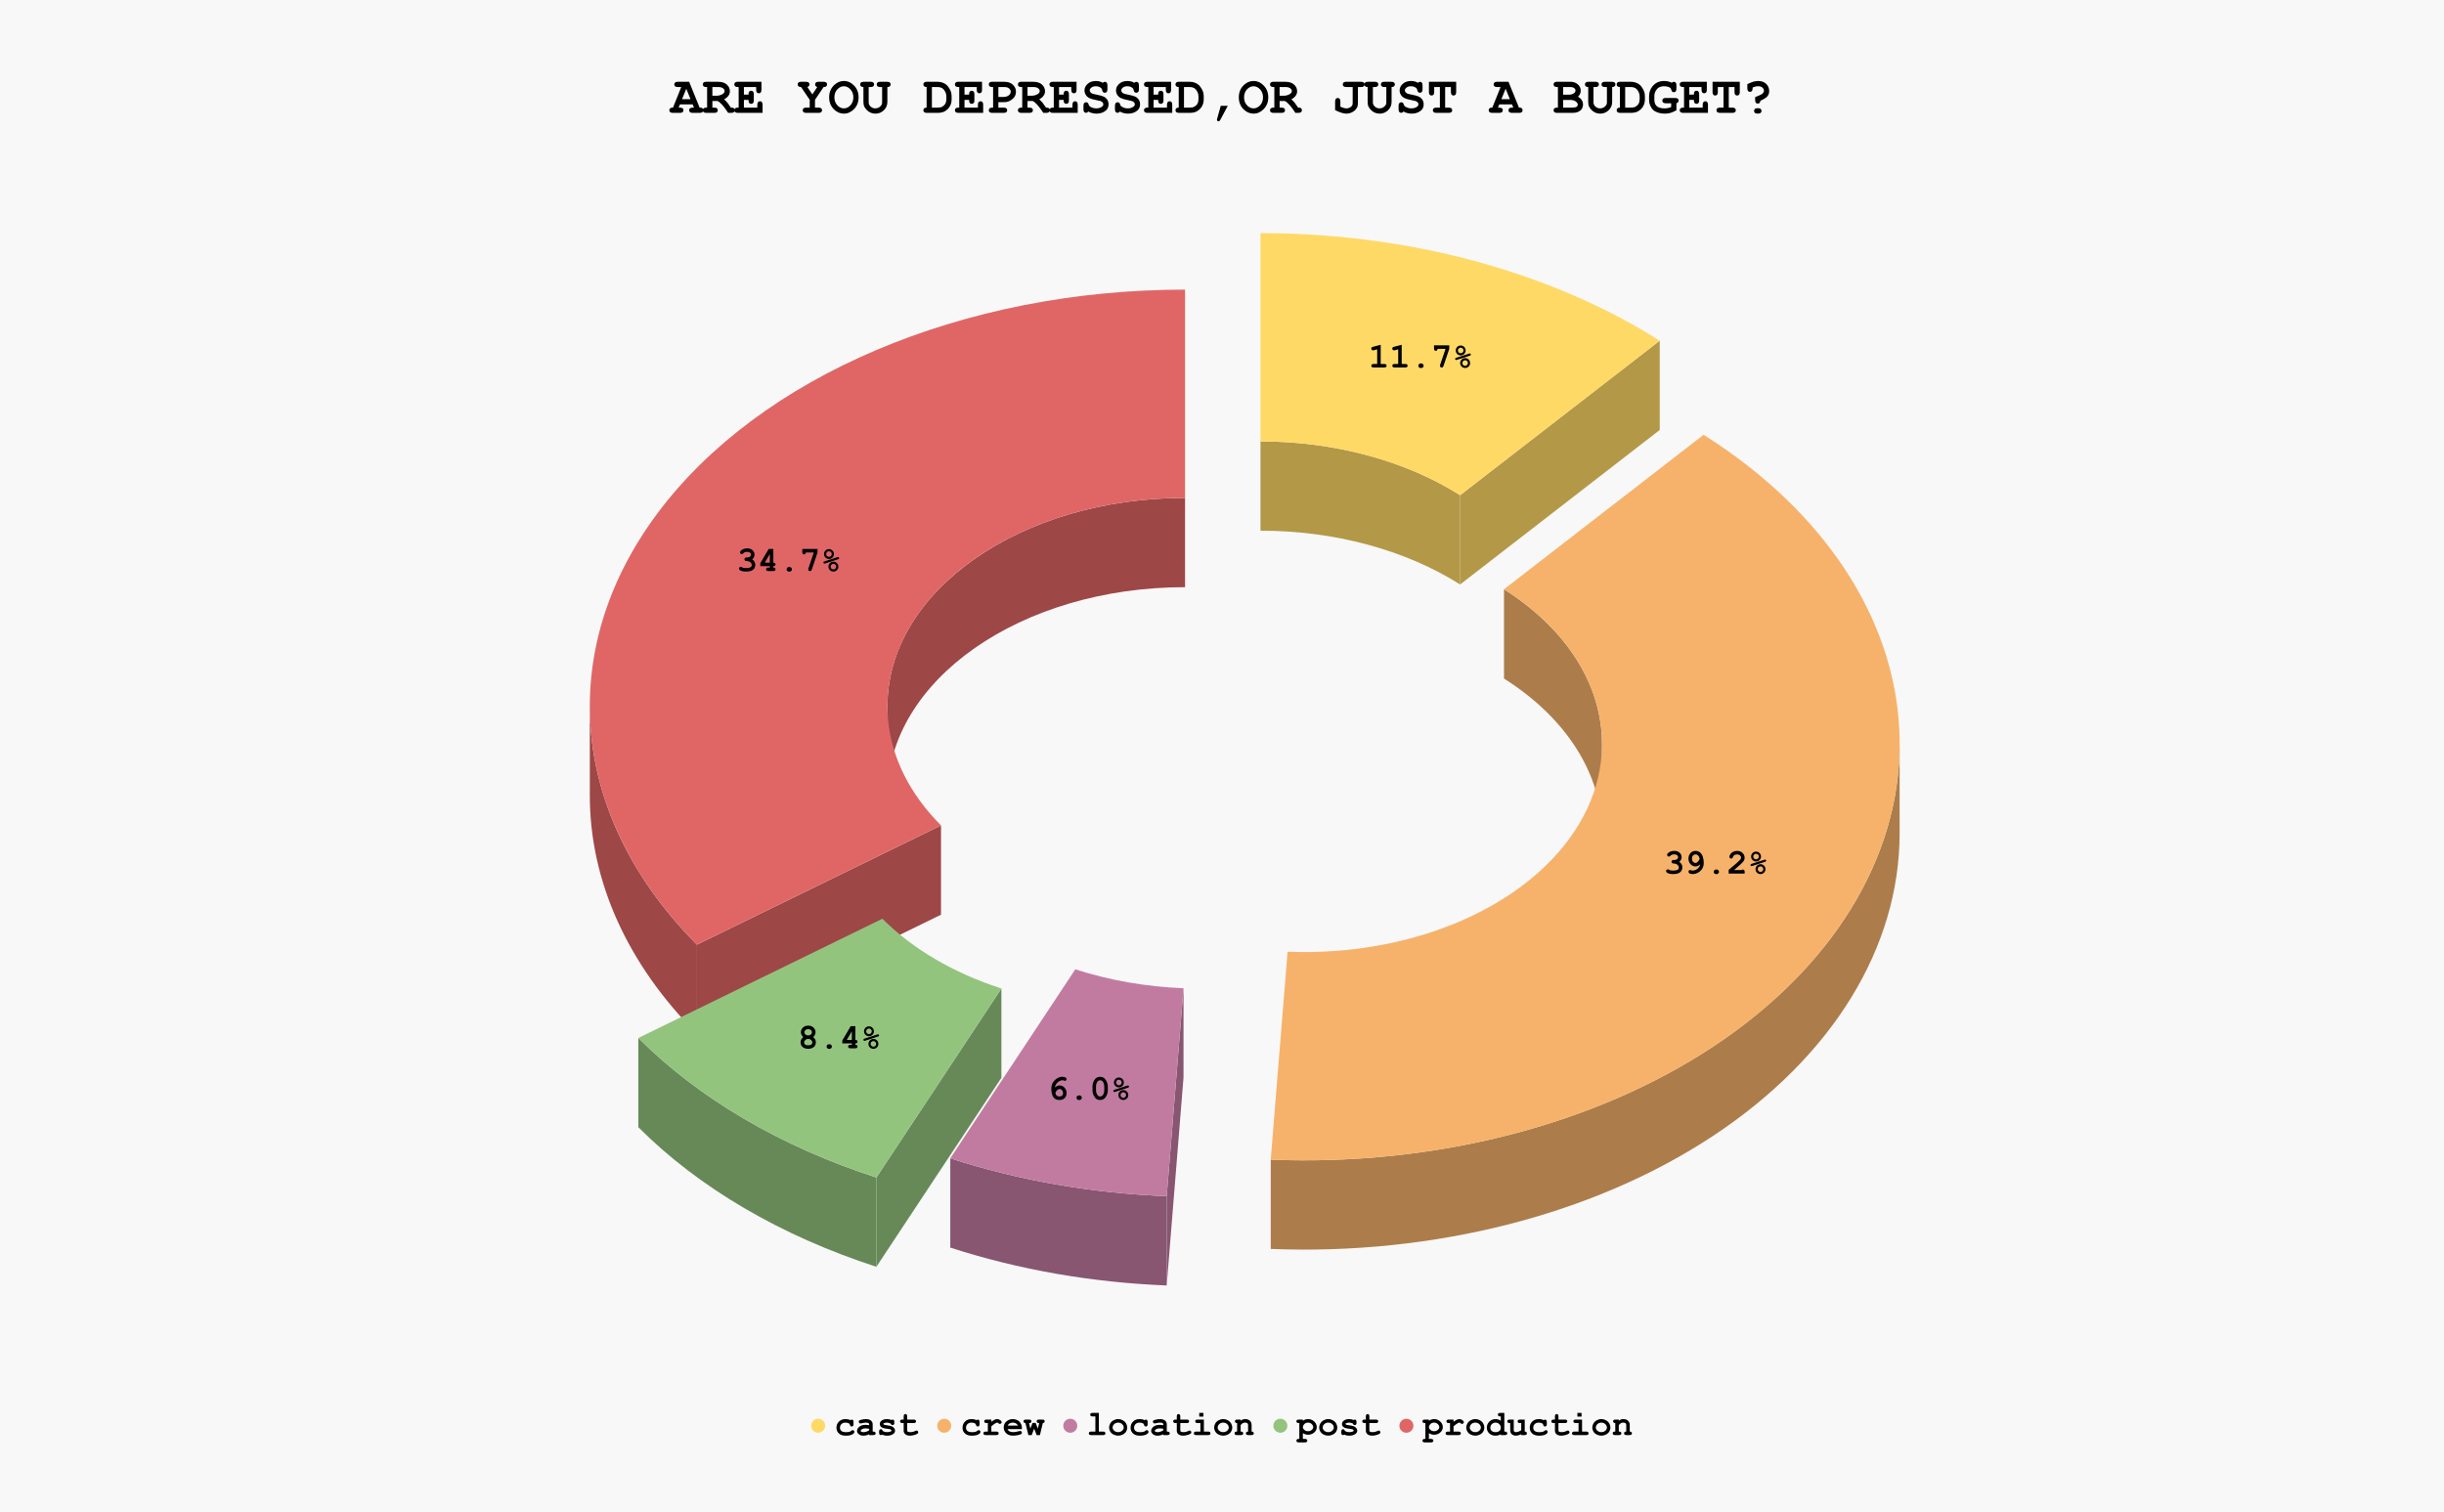 <svg version="1.1" viewBox="0.0 0.0 2094.0 1296.0" fill="none" stroke="none" stroke-linecap="square" stroke-miterlimit="10" width="2094" height="1296" xmlns:xlink="http://www.w3.org/1999/xlink" xmlns="http://www.w3.org/2000/svg"><path fill="#f8f8f8" d="M0 0L2094.0 0L2094.0 1296.0L0 1296.0L0 0Z" fill-rule="nonzero"/><path fill="#b39847" d="M1251.013 424.381L1422.038 291.98L1422.038 368.48L1251.013 500.881Z" fill-rule="nonzero"/><path fill="#b39847" d="M1079.988 378.282C1143.187 378.282 1204.135 394.711 1251.013 424.381L1251.013 500.881C1204.135 471.211 1143.187 454.782 1079.988 454.782Z" fill-rule="nonzero"/><path fill="#ffd966" d="M1079.988 199.782C1206.387 199.782 1328.282 232.639 1422.038 291.98L1251.013 424.381C1204.135 394.711 1143.187 378.282 1079.988 378.282Z" fill-rule="nonzero"/><path fill="#9d4747" d="M806.257 707.375L597.17 809.554L597.17 886.054L806.257 783.875Z" fill-rule="nonzero"/><path fill="#9d4747" d="M597.17 886.054C537.397 826.121 505.345 754.789 505.345 681.695L505.345 605.195C505.345 678.289 537.397 749.621 597.17 809.554Z" fill-rule="nonzero"/><path fill="#9d4747" d="M760.345 605.195C760.345 506.613 874.513 426.695 1015.345 426.695L1015.345 503.195C874.513 503.195 760.345 583.113 760.345 681.695Z" fill-rule="nonzero"/><path fill="#e06666" d="M597.17 809.554C488.378 700.471 475.261 558.092 563.134 440.13C651.008 322.169 825.294 248.195 1015.345 248.195L1015.345 426.695C920.32 426.695 833.177 463.682 789.24 522.663C745.303 581.644 751.862 652.833 806.257 707.375Z" fill-rule="nonzero"/><path fill="#678958" d="M857.991 847.145L750.869 1009.131L750.869 1085.631L857.991 923.645Z" fill-rule="nonzero"/><path fill="#678958" d="M750.869 1085.631C668.97 1059.093 598.598 1017.817 546.937 966.018L546.937 889.518C598.598 941.317 668.97 982.593 750.869 1009.131Z" fill-rule="nonzero"/><path fill="#93c47d" d="M750.869 1009.131C668.97 982.593 598.598 941.317 546.937 889.518L756.025 787.339C781.855 813.238 817.042 833.876 857.991 847.145Z" fill-rule="nonzero"/><path fill="#885670" d="M1014.029 846.915L999.617 1025.13L999.617 1101.63L1014.029 923.415Z" fill-rule="nonzero"/><path fill="#885670" d="M999.617 1101.63C935.441 1099.086 872.53 1088.074 814.197 1069.172L814.197 992.672C872.53 1011.574 935.441 1022.587 999.617 1025.13Z" fill-rule="nonzero"/><path fill="#c27ba0" d="M999.617 1025.13C935.441 1022.587 872.53 1011.574 814.197 992.672L921.319 830.686C950.485 840.137 981.941 845.643 1014.029 846.915Z" fill-rule="nonzero"/><path fill="#ac7d4b" d="M1627.584 713.898C1627.584 812.083 1569.816 905.934 1467.87 973.371C1365.924 1040.808 1228.8 1075.877 1088.76 1070.327L1088.76 993.827C1228.8 999.377 1365.924 964.308 1467.87 896.871C1569.816 829.434 1627.584 735.583 1627.584 637.398Z" fill-rule="nonzero"/><path fill="#ac7d4b" d="M1288.609 504.997C1342.076 538.839 1372.584 586.94 1372.584 637.398L1372.584 713.898C1372.584 663.44 1342.076 615.339 1288.609 581.497Z" fill-rule="nonzero"/><path fill="#f6b26b" d="M1459.634 372.596C1620.022 474.112 1671.523 635.394 1588.148 775.052C1504.772 914.709 1304.646 1002.382 1088.76 993.827L1103.172 815.613C1211.115 819.89 1311.178 776.053 1352.866 706.225C1394.554 636.396 1368.803 555.755 1288.609 504.997Z" fill-rule="nonzero"/><path fill="#000000" d="M1182.969 295.479L1182.969 311.917L1186.0 311.917Q1187.094 311.917 1187.547 312.339Q1188.016 312.745 1188.016 313.417Q1188.016 314.089 1187.547 314.51Q1187.094 314.917 1186.0 314.917L1176.938 314.917Q1175.844 314.917 1175.375 314.51Q1174.922 314.089 1174.922 313.401Q1174.922 312.745 1175.375 312.339Q1175.844 311.917 1176.938 311.917L1179.969 311.917L1179.969 299.385L1177.281 300.089Q1176.641 300.26 1176.312 300.26Q1175.75 300.26 1175.328 299.807Q1174.906 299.354 1174.906 298.698Q1174.906 298.104 1175.219 297.76Q1175.531 297.417 1176.516 297.151L1182.969 295.479ZM1200.969 295.479L1200.969 311.917L1204.0 311.917Q1205.094 311.917 1205.547 312.339Q1206.016 312.745 1206.016 313.417Q1206.016 314.089 1205.547 314.51Q1205.094 314.917 1204.0 314.917L1194.938 314.917Q1193.844 314.917 1193.375 314.51Q1192.922 314.089 1192.922 313.401Q1192.922 312.745 1193.375 312.339Q1193.844 311.917 1194.938 311.917L1197.969 311.917L1197.969 299.385L1195.281 300.089Q1194.641 300.26 1194.312 300.26Q1193.75 300.26 1193.328 299.807Q1192.906 299.354 1192.906 298.698Q1192.906 298.104 1193.219 297.76Q1193.531 297.417 1194.516 297.151L1200.969 295.479ZM1219.734 313.401Q1219.734 314.26 1219.125 314.839Q1218.531 315.401 1217.469 315.401Q1216.422 315.401 1215.812 314.839Q1215.219 314.26 1215.219 313.401Q1215.219 312.557 1215.812 311.995Q1216.422 311.417 1217.469 311.417Q1218.531 311.417 1219.125 311.995Q1219.734 312.557 1219.734 313.401ZM1238.531 298.964L1231.672 298.964Q1231.609 299.839 1231.203 300.229Q1230.812 300.62 1230.172 300.62Q1229.5 300.62 1229.078 300.167Q1228.672 299.714 1228.672 298.62L1228.672 295.964L1241.703 295.964L1241.703 298.964L1236.844 313.432Q1236.531 314.339 1236.156 314.651Q1235.781 314.948 1235.25 314.948Q1234.625 314.948 1234.172 314.51Q1233.734 314.073 1233.734 313.495Q1233.734 313.167 1233.969 312.464L1238.531 298.964ZM1255.75 300.339Q1255.75 302.104 1254.5 303.339Q1253.266 304.573 1251.516 304.573Q1249.75 304.573 1248.5 303.339Q1247.266 302.104 1247.266 300.339Q1247.266 298.589 1248.5 297.339Q1249.75 296.089 1251.516 296.089Q1253.266 296.089 1254.5 297.339Q1255.75 298.573 1255.75 300.339ZM1253.906 300.339Q1253.906 299.339 1253.203 298.651Q1252.5 297.948 1251.516 297.948Q1250.516 297.948 1249.812 298.651Q1249.125 299.339 1249.125 300.339Q1249.125 301.323 1249.828 302.026Q1250.531 302.729 1251.516 302.729Q1252.5 302.729 1253.203 302.026Q1253.906 301.323 1253.906 300.339ZM1259.297 304.807L1248.219 308.401Q1247.812 308.526 1247.609 308.526Q1247.281 308.526 1247.016 308.26Q1246.75 307.979 1246.75 307.542Q1246.75 307.245 1246.953 306.995Q1247.109 306.807 1247.641 306.62L1258.719 303.042Q1259.125 302.901 1259.328 302.901Q1259.672 302.901 1259.922 303.198Q1260.188 303.479 1260.188 303.87Q1260.188 304.198 1259.984 304.448Q1259.828 304.635 1259.297 304.807ZM1259.562 311.12Q1259.562 312.885 1258.312 314.12Q1257.062 315.354 1255.312 315.354Q1253.547 315.354 1252.297 314.12Q1251.062 312.87 1251.062 311.12Q1251.062 309.37 1252.297 308.12Q1253.547 306.87 1255.312 306.87Q1257.062 306.87 1258.312 308.12Q1259.562 309.354 1259.562 311.12ZM1257.688 311.12Q1257.688 310.12 1256.984 309.432Q1256.281 308.729 1255.312 308.729Q1254.328 308.729 1253.625 309.432Q1252.922 310.12 1252.922 311.12Q1252.922 312.104 1253.625 312.807Q1254.328 313.495 1255.312 313.495Q1256.281 313.495 1256.984 312.807Q1257.688 312.104 1257.688 311.12Z" fill-rule="nonzero"/><path fill="#000000" d="M1438.788 738.607Q1440.132 739.513 1440.788 740.716Q1441.444 741.904 1441.444 743.372Q1441.444 744.982 1440.569 746.341Q1439.694 747.685 1438.038 748.388Q1436.398 749.076 1433.71 749.076Q1430.226 749.076 1428.46 747.997Q1427.491 747.372 1427.491 746.529Q1427.491 745.888 1427.913 745.451Q1428.351 744.997 1428.96 744.997Q1429.382 744.997 1429.851 745.279Q1430.491 745.716 1431.054 745.872Q1431.944 746.076 1433.476 746.076Q1436.101 746.076 1437.273 745.404Q1438.444 744.716 1438.444 743.466Q1438.444 742.544 1437.757 741.685Q1437.085 740.826 1435.944 740.357Q1435.273 740.091 1433.71 739.997Q1432.96 739.951 1432.554 739.544Q1432.163 739.122 1432.163 738.497Q1432.163 737.857 1432.601 737.419Q1433.038 736.982 1433.71 736.982Q1435.21 736.982 1435.304 736.966Q1435.898 736.904 1436.476 736.591Q1437.069 736.263 1437.429 735.701Q1437.788 735.138 1437.788 734.529Q1437.788 733.576 1436.944 732.888Q1436.101 732.185 1434.413 732.185Q1432.241 732.185 1431.101 733.451Q1430.773 733.81 1430.554 733.919Q1430.257 734.076 1429.866 734.076Q1429.257 734.076 1428.819 733.638Q1428.382 733.201 1428.382 732.56Q1428.382 731.544 1429.726 730.591Q1431.694 729.201 1434.632 729.201Q1437.413 729.201 1439.101 730.779Q1440.788 732.357 1440.788 734.591Q1440.788 735.747 1440.288 736.747Q1439.788 737.747 1438.788 738.607ZM1456.741 740.763Q1455.601 741.716 1454.663 742.122Q1453.726 742.529 1452.694 742.529Q1450.273 742.529 1448.46 740.607Q1446.663 738.669 1446.663 735.794Q1446.663 733.544 1447.898 731.716Q1449.601 729.201 1452.694 729.201Q1454.898 729.201 1456.554 730.529Q1458.21 731.857 1458.991 734.357Q1459.773 736.841 1459.773 739.56Q1459.773 744.154 1456.21 746.935Q1453.46 749.076 1450.179 749.076Q1448.351 749.076 1447.366 748.341Q1446.679 747.857 1446.679 747.076Q1446.679 746.419 1447.116 745.997Q1447.554 745.56 1448.179 745.56Q1448.538 745.56 1448.976 745.779Q1449.538 746.076 1450.179 746.076Q1452.444 746.076 1454.366 744.529Q1456.288 742.982 1456.741 740.763ZM1456.304 736.029Q1455.819 733.951 1454.882 733.076Q1453.944 732.201 1452.726 732.201Q1451.444 732.201 1450.554 733.185Q1449.663 734.154 1449.663 735.763Q1449.663 737.451 1450.554 738.497Q1451.46 739.529 1452.616 739.529Q1454.648 739.529 1456.304 736.029ZM1472.804 747.122Q1472.804 747.982 1472.194 748.56Q1471.601 749.122 1470.538 749.122Q1469.491 749.122 1468.882 748.56Q1468.288 747.982 1468.288 747.122Q1468.288 746.279 1468.882 745.716Q1469.491 745.138 1470.538 745.138Q1471.601 745.138 1472.194 745.716Q1472.804 746.279 1472.804 747.122ZM1485.71 745.638L1492.288 745.638Q1492.819 745.201 1493.304 745.201Q1493.991 745.201 1494.398 745.654Q1494.804 746.107 1494.804 747.201L1494.804 748.638L1481.116 748.638L1481.116 745.466Q1489.241 738.763 1490.913 736.841Q1491.773 735.857 1491.773 734.982Q1491.773 733.888 1490.804 733.044Q1489.851 732.201 1488.257 732.201Q1486.648 732.201 1485.569 733.138Q1485.023 733.638 1484.679 734.622Q1484.476 735.232 1484.116 735.497Q1483.757 735.763 1483.226 735.763Q1482.616 735.763 1482.163 735.326Q1481.726 734.888 1481.726 734.294Q1481.726 733.419 1482.538 732.107Q1483.351 730.779 1484.898 729.997Q1486.46 729.201 1488.304 729.201Q1491.132 729.201 1492.944 730.919Q1494.773 732.638 1494.773 735.091Q1494.773 736.326 1494.241 737.388Q1493.726 738.451 1491.757 740.326Q1490.194 741.81 1485.71 745.638ZM1508.819 734.06Q1508.819 735.826 1507.569 737.06Q1506.335 738.294 1504.585 738.294Q1502.819 738.294 1501.569 737.06Q1500.335 735.826 1500.335 734.06Q1500.335 732.31 1501.569 731.06Q1502.819 729.81 1504.585 729.81Q1506.335 729.81 1507.569 731.06Q1508.819 732.294 1508.819 734.06ZM1506.976 734.06Q1506.976 733.06 1506.273 732.372Q1505.569 731.669 1504.585 731.669Q1503.585 731.669 1502.882 732.372Q1502.194 733.06 1502.194 734.06Q1502.194 735.044 1502.898 735.747Q1503.601 736.451 1504.585 736.451Q1505.569 736.451 1506.273 735.747Q1506.976 735.044 1506.976 734.06ZM1512.366 738.529L1501.288 742.122Q1500.882 742.247 1500.679 742.247Q1500.351 742.247 1500.085 741.982Q1499.819 741.701 1499.819 741.263Q1499.819 740.966 1500.023 740.716Q1500.179 740.529 1500.71 740.341L1511.788 736.763Q1512.194 736.622 1512.398 736.622Q1512.741 736.622 1512.991 736.919Q1513.257 737.201 1513.257 737.591Q1513.257 737.919 1513.054 738.169Q1512.898 738.357 1512.366 738.529ZM1512.632 744.841Q1512.632 746.607 1511.382 747.841Q1510.132 749.076 1508.382 749.076Q1506.616 749.076 1505.366 747.841Q1504.132 746.591 1504.132 744.841Q1504.132 743.091 1505.366 741.841Q1506.616 740.591 1508.382 740.591Q1510.132 740.591 1511.382 741.841Q1512.632 743.076 1512.632 744.841ZM1510.757 744.841Q1510.757 743.841 1510.054 743.154Q1509.351 742.451 1508.382 742.451Q1507.398 742.451 1506.694 743.154Q1505.991 743.841 1505.991 744.841Q1505.991 745.826 1506.694 746.529Q1507.398 747.216 1508.382 747.216Q1509.351 747.216 1510.054 746.529Q1510.757 745.826 1510.757 744.841Z" fill-rule="nonzero"/><path fill="#000000" d="M903.77 931.982Q904.848 931.076 905.832 930.654Q906.816 930.232 907.926 930.232Q910.285 930.232 912.051 932.107Q913.832 933.982 913.832 936.81Q913.832 939.435 912.176 941.06Q910.535 942.669 907.707 942.669Q905.348 942.669 903.816 941.576Q902.301 940.466 901.52 938.185Q900.754 935.904 900.754 933.091Q900.754 929.716 902.285 927.482Q903.816 925.248 905.895 924.029Q907.988 922.794 910.301 922.794Q912.129 922.794 913.145 923.513Q913.801 923.998 913.801 924.748Q913.801 925.404 913.363 925.857Q912.926 926.294 912.301 926.294Q911.957 926.294 911.301 925.935Q910.895 925.732 910.535 925.732Q909.098 925.732 907.551 926.544Q906.02 927.357 904.895 929.044Q904.113 930.216 903.77 931.982ZM904.207 936.623Q904.676 938.373 905.473 939.029Q906.27 939.669 907.754 939.669Q909.223 939.669 910.02 938.904Q910.832 938.123 910.832 936.779Q910.832 935.263 909.91 934.248Q908.988 933.232 907.848 933.232Q906.941 933.232 905.91 934.138Q904.879 935.029 904.207 936.623ZM926.879 940.716Q926.879 941.576 926.27 942.154Q925.676 942.716 924.613 942.716Q923.566 942.716 922.957 942.154Q922.363 941.576 922.363 940.716Q922.363 939.873 922.957 939.31Q923.566 938.732 924.613 938.732Q925.676 938.732 926.27 939.31Q926.879 939.873 926.879 940.716ZM949.145 931.091L949.145 934.373Q949.145 937.31 947.441 939.998Q945.754 942.669 942.613 942.669Q940.785 942.669 939.535 941.873Q938.285 941.076 937.16 938.935Q936.051 936.779 936.051 934.373L936.051 931.091Q936.051 928.169 937.723 925.482Q939.41 922.794 942.566 922.794Q944.363 922.794 945.613 923.591Q946.863 924.373 948.004 926.529Q949.145 928.669 949.145 931.091ZM946.129 931.091Q946.129 928.638 944.754 926.81Q943.988 925.794 942.582 925.794Q941.207 925.794 940.348 926.904Q939.051 928.591 939.051 931.091L939.051 934.373Q939.051 936.841 940.426 938.654Q941.191 939.669 942.613 939.669Q943.957 939.669 944.816 938.56Q946.129 936.873 946.129 934.373L946.129 931.091ZM962.895 927.654Q962.895 929.419 961.645 930.654Q960.41 931.888 958.66 931.888Q956.895 931.888 955.645 930.654Q954.41 929.419 954.41 927.654Q954.41 925.904 955.645 924.654Q956.895 923.404 958.66 923.404Q960.41 923.404 961.645 924.654Q962.895 925.888 962.895 927.654ZM961.051 927.654Q961.051 926.654 960.348 925.966Q959.645 925.263 958.66 925.263Q957.66 925.263 956.957 925.966Q956.27 926.654 956.27 927.654Q956.27 928.638 956.973 929.341Q957.676 930.044 958.66 930.044Q959.645 930.044 960.348 929.341Q961.051 928.638 961.051 927.654ZM966.441 932.123L955.363 935.716Q954.957 935.841 954.754 935.841Q954.426 935.841 954.16 935.576Q953.895 935.294 953.895 934.857Q953.895 934.56 954.098 934.31Q954.254 934.123 954.785 933.935L965.863 930.357Q966.27 930.216 966.473 930.216Q966.816 930.216 967.066 930.513Q967.332 930.794 967.332 931.185Q967.332 931.513 967.129 931.763Q966.973 931.951 966.441 932.123ZM966.707 938.435Q966.707 940.201 965.457 941.435Q964.207 942.669 962.457 942.669Q960.691 942.669 959.441 941.435Q958.207 940.185 958.207 938.435Q958.207 936.685 959.441 935.435Q960.691 934.185 962.457 934.185Q964.207 934.185 965.457 935.435Q966.707 936.669 966.707 938.435ZM964.832 938.435Q964.832 937.435 964.129 936.748Q963.426 936.044 962.457 936.044Q961.473 936.044 960.77 936.748Q960.066 937.435 960.066 938.435Q960.066 939.419 960.77 940.123Q961.473 940.81 962.457 940.81Q963.426 940.81 964.129 940.123Q964.832 939.419 964.832 938.435Z" fill-rule="nonzero"/><path fill="#000000" d="M696.701 888.794Q697.873 889.685 698.451 890.826Q699.029 891.951 699.029 893.326Q699.029 894.826 698.279 896.091Q697.545 897.357 695.951 898.091Q694.373 898.826 692.451 898.826Q690.514 898.826 688.951 898.091Q687.404 897.357 686.654 896.091Q685.92 894.81 685.92 893.326Q685.92 891.951 686.498 890.826Q687.092 889.685 688.248 888.794Q687.232 887.857 686.717 886.81Q686.201 885.747 686.201 884.576Q686.201 882.279 687.951 880.622Q689.717 878.951 692.482 878.951Q695.232 878.951 696.982 880.622Q698.748 882.279 698.748 884.576Q698.748 885.763 698.232 886.826Q697.732 887.872 696.701 888.794ZM695.67 884.638Q695.67 883.513 694.795 882.732Q693.92 881.951 692.451 881.951Q690.951 881.951 690.076 882.732Q689.201 883.513 689.201 884.638Q689.201 885.763 690.076 886.544Q690.951 887.326 692.451 887.326Q693.92 887.326 694.795 886.544Q695.67 885.763 695.67 884.638ZM696.014 893.466Q696.014 892.279 694.998 891.326Q693.982 890.357 692.482 890.357Q690.967 890.357 689.951 891.326Q688.936 892.279 688.936 893.497Q688.936 894.435 689.811 895.138Q690.686 895.826 692.482 895.826Q694.279 895.826 695.139 895.138Q696.014 894.435 696.014 893.466ZM712.748 896.872Q712.748 897.732 712.139 898.31Q711.545 898.872 710.482 898.872Q709.436 898.872 708.826 898.31Q708.232 897.732 708.232 896.872Q708.232 896.029 708.826 895.466Q709.436 894.888 710.482 894.888Q711.545 894.888 712.139 895.466Q712.748 896.029 712.748 896.872ZM732.857 879.435L732.857 891.185Q733.811 891.185 734.264 891.607Q734.717 892.013 734.717 892.669Q734.717 893.341 734.248 893.763Q733.795 894.185 732.857 894.185L732.857 895.388Q733.811 895.388 734.264 895.81Q734.717 896.232 734.717 896.888Q734.717 897.56 734.248 897.982Q733.795 898.388 732.701 898.388L728.686 898.388Q727.592 898.388 727.123 897.982Q726.67 897.56 726.67 896.872Q726.67 896.216 727.123 895.81Q727.592 895.388 728.686 895.388L729.857 895.388L729.857 894.185L721.686 894.185L721.686 891.685L728.889 879.435L732.857 879.435ZM729.857 891.185L729.857 883.794L725.498 891.185L729.857 891.185ZM748.764 883.81Q748.764 885.576 747.514 886.81Q746.279 888.044 744.529 888.044Q742.764 888.044 741.514 886.81Q740.279 885.576 740.279 883.81Q740.279 882.06 741.514 880.81Q742.764 879.56 744.529 879.56Q746.279 879.56 747.514 880.81Q748.764 882.044 748.764 883.81ZM746.92 883.81Q746.92 882.81 746.217 882.122Q745.514 881.419 744.529 881.419Q743.529 881.419 742.826 882.122Q742.139 882.81 742.139 883.81Q742.139 884.794 742.842 885.497Q743.545 886.201 744.529 886.201Q745.514 886.201 746.217 885.497Q746.92 884.794 746.92 883.81ZM752.311 888.279L741.232 891.872Q740.826 891.997 740.623 891.997Q740.295 891.997 740.029 891.732Q739.764 891.451 739.764 891.013Q739.764 890.716 739.967 890.466Q740.123 890.279 740.654 890.091L751.732 886.513Q752.139 886.372 752.342 886.372Q752.686 886.372 752.936 886.669Q753.201 886.951 753.201 887.341Q753.201 887.669 752.998 887.919Q752.842 888.107 752.311 888.279ZM752.576 894.591Q752.576 896.357 751.326 897.591Q750.076 898.826 748.326 898.826Q746.561 898.826 745.311 897.591Q744.076 896.341 744.076 894.591Q744.076 892.841 745.311 891.591Q746.561 890.341 748.326 890.341Q750.076 890.341 751.326 891.591Q752.576 892.826 752.576 894.591ZM750.701 894.591Q750.701 893.591 749.998 892.904Q749.295 892.201 748.326 892.201Q747.342 892.201 746.639 892.904Q745.936 893.591 745.936 894.591Q745.936 895.576 746.639 896.279Q747.342 896.966 748.326 896.966Q749.295 896.966 749.998 896.279Q750.701 895.576 750.701 894.591Z" fill-rule="nonzero"/><path fill="#000000" d="M644.468 479.365Q645.812 480.271 646.468 481.475Q647.124 482.662 647.124 484.131Q647.124 485.74 646.249 487.1Q645.374 488.443 643.718 489.146Q642.078 489.834 639.39 489.834Q635.906 489.834 634.14 488.756Q633.171 488.131 633.171 487.287Q633.171 486.646 633.593 486.209Q634.031 485.756 634.64 485.756Q635.062 485.756 635.531 486.037Q636.171 486.475 636.734 486.631Q637.624 486.834 639.156 486.834Q641.781 486.834 642.953 486.162Q644.124 485.475 644.124 484.225Q644.124 483.303 643.437 482.443Q642.765 481.584 641.624 481.115Q640.953 480.85 639.39 480.756Q638.64 480.709 638.234 480.303Q637.843 479.881 637.843 479.256Q637.843 478.615 638.281 478.178Q638.718 477.74 639.39 477.74Q640.89 477.74 640.984 477.725Q641.578 477.662 642.156 477.35Q642.749 477.021 643.109 476.459Q643.468 475.896 643.468 475.287Q643.468 474.334 642.624 473.646Q641.781 472.943 640.093 472.943Q637.921 472.943 636.781 474.209Q636.453 474.568 636.234 474.678Q635.937 474.834 635.546 474.834Q634.937 474.834 634.499 474.396Q634.062 473.959 634.062 473.318Q634.062 472.303 635.406 471.35Q637.374 469.959 640.312 469.959Q643.093 469.959 644.781 471.537Q646.468 473.115 646.468 475.35Q646.468 476.506 645.968 477.506Q645.468 478.506 644.468 479.365ZM662.593 470.443L662.593 482.193Q663.546 482.193 663.999 482.615Q664.453 483.021 664.453 483.678Q664.453 484.35 663.984 484.771Q663.531 485.193 662.593 485.193L662.593 486.396Q663.546 486.396 663.999 486.818Q664.453 487.24 664.453 487.896Q664.453 488.568 663.984 488.99Q663.531 489.396 662.437 489.396L658.421 489.396Q657.328 489.396 656.859 488.99Q656.406 488.568 656.406 487.881Q656.406 487.225 656.859 486.818Q657.328 486.396 658.421 486.396L659.593 486.396L659.593 485.193L651.421 485.193L651.421 482.693L658.624 470.443L662.593 470.443ZM659.593 482.193L659.593 474.803L655.234 482.193L659.593 482.193ZM678.484 487.881Q678.484 488.74 677.874 489.318Q677.281 489.881 676.218 489.881Q675.171 489.881 674.562 489.318Q673.968 488.74 673.968 487.881Q673.968 487.037 674.562 486.475Q675.171 485.896 676.218 485.896Q677.281 485.896 677.874 486.475Q678.484 487.037 678.484 487.881ZM697.281 473.443L690.421 473.443Q690.359 474.318 689.953 474.709Q689.562 475.1 688.921 475.1Q688.249 475.1 687.828 474.646Q687.421 474.193 687.421 473.1L687.421 470.443L700.453 470.443L700.453 473.443L695.593 487.912Q695.281 488.818 694.906 489.131Q694.531 489.428 693.999 489.428Q693.374 489.428 692.921 488.99Q692.484 488.553 692.484 487.975Q692.484 487.646 692.718 486.943L697.281 473.443ZM714.499 474.818Q714.499 476.584 713.249 477.818Q712.015 479.053 710.265 479.053Q708.499 479.053 707.249 477.818Q706.015 476.584 706.015 474.818Q706.015 473.068 707.249 471.818Q708.499 470.568 710.265 470.568Q712.015 470.568 713.249 471.818Q714.499 473.053 714.499 474.818ZM712.656 474.818Q712.656 473.818 711.953 473.131Q711.249 472.428 710.265 472.428Q709.265 472.428 708.562 473.131Q707.874 473.818 707.874 474.818Q707.874 475.803 708.578 476.506Q709.281 477.209 710.265 477.209Q711.249 477.209 711.953 476.506Q712.656 475.803 712.656 474.818ZM718.046 479.287L706.968 482.881Q706.562 483.006 706.359 483.006Q706.031 483.006 705.765 482.74Q705.499 482.459 705.499 482.021Q705.499 481.725 705.703 481.475Q705.859 481.287 706.39 481.1L717.468 477.521Q717.874 477.381 718.078 477.381Q718.421 477.381 718.671 477.678Q718.937 477.959 718.937 478.35Q718.937 478.678 718.734 478.928Q718.578 479.115 718.046 479.287ZM718.312 485.6Q718.312 487.365 717.062 488.6Q715.812 489.834 714.062 489.834Q712.296 489.834 711.046 488.6Q709.812 487.35 709.812 485.6Q709.812 483.85 711.046 482.6Q712.296 481.35 714.062 481.35Q715.812 481.35 717.062 482.6Q718.312 483.834 718.312 485.6ZM716.437 485.6Q716.437 484.6 715.734 483.912Q715.031 483.209 714.062 483.209Q713.078 483.209 712.374 483.912Q711.671 484.6 711.671 485.6Q711.671 486.584 712.374 487.287Q713.078 487.975 714.062 487.975Q715.031 487.975 715.734 487.287Q716.437 486.584 716.437 485.6Z" fill-rule="nonzero"/><path fill="#ffd966" d="M707.0 1221.853C707.0 1225.167 704.314 1227.853 701.0 1227.853C697.686 1227.853 695.0 1225.167 695.0 1221.853C695.0 1218.54 697.686 1215.853 701.0 1215.853C704.314 1215.853 707.0 1218.54 707.0 1221.853Z" fill-rule="nonzero"/><path fill="#000000" d="M728.688 1217.088Q729.219 1216.588 729.797 1216.588Q730.438 1216.588 730.859 1217.057Q731.281 1217.51 731.281 1218.572L731.281 1220.51Q731.281 1221.588 730.859 1222.041Q730.438 1222.494 729.766 1222.494Q729.156 1222.494 728.719 1222.15Q728.422 1221.885 728.234 1221.072Q728.062 1220.26 727.391 1219.869Q726.203 1219.166 724.359 1219.166Q722.234 1219.166 720.953 1220.416Q719.672 1221.65 719.672 1223.557Q719.672 1225.307 720.906 1226.338Q722.141 1227.353 724.984 1227.353Q726.859 1227.353 728.047 1226.963Q728.75 1226.728 729.375 1226.166Q730.016 1225.603 730.531 1225.603Q731.141 1225.603 731.578 1226.057Q732.031 1226.51 732.031 1227.135Q732.031 1228.119 730.672 1229.025Q728.656 1230.353 724.75 1230.353Q721.25 1230.353 719.312 1228.9Q716.672 1226.947 716.672 1223.572Q716.672 1220.353 718.812 1218.26Q720.953 1216.15 724.391 1216.15Q725.641 1216.15 726.703 1216.385Q727.781 1216.619 728.688 1217.088ZM744.703 1229.853L744.703 1229.15Q743.578 1229.744 742.219 1230.041Q740.859 1230.353 739.734 1230.353Q737.328 1230.353 735.812 1229.072Q734.297 1227.791 734.297 1226.228Q734.297 1224.338 736.219 1222.728Q738.156 1221.103 741.562 1221.103Q742.922 1221.103 744.703 1221.4L744.703 1220.682Q744.703 1220.01 744.125 1219.588Q743.547 1219.166 741.922 1219.166Q740.594 1219.166 738.469 1219.682Q737.672 1219.885 737.234 1219.885Q736.641 1219.885 736.219 1219.447Q735.797 1219.01 735.797 1218.338Q735.797 1217.963 735.938 1217.682Q736.094 1217.4 736.359 1217.244Q736.625 1217.072 737.453 1216.838Q738.562 1216.525 739.719 1216.338Q740.875 1216.15 741.812 1216.15Q744.609 1216.15 746.156 1217.369Q747.703 1218.572 747.703 1220.666L747.703 1226.853L748.219 1226.853Q749.297 1226.853 749.766 1227.275Q750.234 1227.682 750.234 1228.353Q750.234 1229.025 749.766 1229.447Q749.297 1229.853 748.219 1229.853L744.703 1229.853ZM744.703 1224.478Q742.906 1224.119 741.375 1224.119Q739.547 1224.119 738.234 1225.025Q737.406 1225.588 737.406 1226.182Q737.406 1226.603 737.812 1226.869Q738.531 1227.353 739.812 1227.353Q740.891 1227.353 742.266 1226.932Q743.641 1226.494 744.703 1225.76L744.703 1224.478ZM763.25 1220.072Q762.516 1219.619 761.703 1219.4Q760.906 1219.166 760.031 1219.166Q758.281 1219.166 757.25 1219.728Q756.797 1219.978 756.797 1220.275Q756.797 1220.603 757.422 1220.932Q757.891 1221.166 759.516 1221.385Q762.5 1221.791 763.672 1222.213Q765.203 1222.744 766.031 1223.822Q766.875 1224.885 766.875 1226.072Q766.875 1227.682 765.453 1228.775Q763.422 1230.338 760.172 1230.338Q758.859 1230.338 757.75 1230.103Q756.656 1229.885 755.734 1229.447Q755.516 1229.635 755.266 1229.744Q755.016 1229.838 754.75 1229.838Q754.047 1229.838 753.625 1229.385Q753.219 1228.916 753.219 1227.838L753.219 1226.822Q753.219 1225.744 753.625 1225.275Q754.047 1224.807 754.719 1224.807Q755.266 1224.807 755.625 1225.119Q756.0 1225.416 756.203 1226.15Q756.891 1226.728 757.859 1227.041Q758.828 1227.338 760.078 1227.338Q762.141 1227.338 763.297 1226.682Q763.828 1226.369 763.828 1226.01Q763.828 1225.432 763.062 1225.041Q762.281 1224.666 759.844 1224.4Q756.234 1224.025 755.016 1222.932Q753.797 1221.869 753.797 1220.307Q753.797 1218.697 755.156 1217.619Q757.0 1216.15 760.0 1216.15Q761.031 1216.15 761.984 1216.353Q762.953 1216.557 763.828 1216.963Q764.109 1216.76 764.344 1216.666Q764.594 1216.557 764.797 1216.557Q765.422 1216.557 765.828 1217.025Q766.234 1217.478 766.234 1218.557L766.234 1219.291Q766.234 1220.275 766.0 1220.619Q765.531 1221.291 764.719 1221.291Q764.188 1221.291 763.766 1220.963Q763.359 1220.619 763.25 1220.072ZM777.266 1219.557L777.266 1225.572Q777.266 1226.541 777.656 1226.853Q778.266 1227.338 779.859 1227.338Q782.156 1227.338 784.109 1226.353Q784.844 1225.978 785.281 1225.978Q785.859 1225.978 786.281 1226.416Q786.719 1226.853 786.719 1227.478Q786.719 1228.072 786.25 1228.494Q785.531 1229.182 783.422 1229.76Q781.312 1230.338 779.859 1230.338Q777.062 1230.338 775.656 1229.135Q774.266 1227.916 774.266 1226.166L774.266 1219.557L773.172 1219.557Q772.094 1219.557 771.625 1219.135Q771.172 1218.713 771.172 1218.041Q771.172 1217.385 771.625 1216.978Q772.094 1216.557 773.172 1216.557L774.266 1216.557L774.266 1213.838Q774.266 1212.76 774.672 1212.307Q775.094 1211.838 775.766 1211.838Q776.422 1211.838 776.844 1212.307Q777.266 1212.76 777.266 1213.838L777.266 1216.557L782.812 1216.557Q783.891 1216.557 784.359 1216.978Q784.828 1217.385 784.828 1218.057Q784.828 1218.713 784.359 1219.135Q783.891 1219.557 782.812 1219.557L777.266 1219.557Z" fill-rule="nonzero"/><path fill="#f6b26b" d="M815.0 1221.853C815.0 1225.167 812.314 1227.853 809.0 1227.853C805.686 1227.853 803.0 1225.167 803.0 1221.853C803.0 1218.54 805.686 1215.853 809.0 1215.853C812.314 1215.853 815.0 1218.54 815.0 1221.853Z" fill-rule="nonzero"/><path fill="#000000" d="M836.688 1217.088Q837.219 1216.588 837.797 1216.588Q838.438 1216.588 838.859 1217.057Q839.281 1217.51 839.281 1218.572L839.281 1220.51Q839.281 1221.588 838.859 1222.041Q838.438 1222.494 837.766 1222.494Q837.156 1222.494 836.719 1222.15Q836.422 1221.885 836.234 1221.072Q836.062 1220.26 835.391 1219.869Q834.203 1219.166 832.359 1219.166Q830.234 1219.166 828.953 1220.416Q827.672 1221.65 827.672 1223.557Q827.672 1225.307 828.906 1226.338Q830.141 1227.353 832.984 1227.353Q834.859 1227.353 836.047 1226.963Q836.75 1226.728 837.375 1226.166Q838.016 1225.603 838.531 1225.603Q839.141 1225.603 839.578 1226.057Q840.031 1226.51 840.031 1227.135Q840.031 1228.119 838.672 1229.025Q836.656 1230.353 832.75 1230.353Q829.25 1230.353 827.312 1228.9Q824.672 1226.947 824.672 1223.572Q824.672 1220.353 826.812 1218.26Q828.953 1216.15 832.391 1216.15Q833.641 1216.15 834.703 1216.385Q835.781 1216.619 836.688 1217.088ZM849.375 1216.557L849.375 1218.432Q851.266 1217.072 852.359 1216.619Q853.453 1216.15 854.406 1216.15Q855.875 1216.15 857.25 1217.244Q858.188 1217.978 858.188 1218.728Q858.188 1219.385 857.734 1219.838Q857.297 1220.275 856.656 1220.275Q856.109 1220.275 855.484 1219.728Q854.875 1219.166 854.391 1219.166Q853.766 1219.166 852.5 1219.963Q851.25 1220.744 849.375 1222.322L849.375 1226.853L853.656 1226.853Q854.734 1226.853 855.188 1227.275Q855.656 1227.682 855.656 1228.353Q855.656 1229.025 855.188 1229.447Q854.734 1229.853 853.656 1229.853L844.594 1229.853Q843.5 1229.853 843.031 1229.447Q842.578 1229.025 842.578 1228.338Q842.578 1227.682 843.031 1227.275Q843.5 1226.853 844.594 1226.853L846.375 1226.853L846.375 1219.557L845.297 1219.557Q844.203 1219.557 843.734 1219.135Q843.281 1218.713 843.281 1218.041Q843.281 1217.385 843.734 1216.978Q844.203 1216.557 845.297 1216.557L849.375 1216.557ZM875.531 1224.728L863.219 1224.728Q863.688 1225.9 864.875 1226.619Q866.078 1227.338 868.109 1227.338Q869.781 1227.338 872.547 1226.619Q873.688 1226.322 874.125 1226.322Q874.734 1226.322 875.141 1226.744Q875.547 1227.166 875.547 1227.822Q875.547 1228.4 875.109 1228.807Q874.531 1229.353 872.25 1229.853Q869.984 1230.338 867.891 1230.338Q864.281 1230.338 862.125 1228.307Q859.969 1226.26 859.969 1223.291Q859.969 1220.119 862.297 1218.135Q864.641 1216.15 867.688 1216.15Q869.516 1216.15 871.047 1216.807Q872.578 1217.447 873.328 1218.197Q874.375 1219.275 875.062 1220.869Q875.531 1221.994 875.531 1223.447L875.531 1224.728ZM872.219 1221.728Q871.531 1220.432 870.406 1219.807Q869.297 1219.166 867.766 1219.166Q866.234 1219.166 865.125 1219.807Q864.016 1220.432 863.312 1221.728L872.219 1221.728ZM886.031 1224.322L883.938 1229.853L881.109 1229.853L878.594 1219.557Q877.781 1219.51 877.359 1219.103Q876.938 1218.682 876.938 1218.041Q876.938 1217.385 877.391 1216.978Q877.859 1216.557 878.953 1216.557L881.75 1216.557Q882.828 1216.557 883.281 1216.978Q883.75 1217.385 883.75 1218.057Q883.75 1218.728 883.219 1219.197Q882.828 1219.557 881.672 1219.557L882.812 1224.322L884.672 1219.432L887.344 1219.432L889.219 1224.322L890.391 1219.557Q889.281 1219.557 888.922 1219.338Q888.219 1218.885 888.219 1218.041Q888.219 1217.385 888.672 1216.978Q889.141 1216.557 890.234 1216.557L893.062 1216.557Q894.141 1216.557 894.594 1216.978Q895.062 1217.385 895.062 1218.057Q895.062 1218.666 894.656 1219.088Q894.25 1219.494 893.469 1219.557L891.0 1229.853L888.219 1229.853L886.031 1224.322Z" fill-rule="nonzero"/><path fill="#c27ba0" d="M923.0 1221.853C923.0 1225.167 920.314 1227.853 917.0 1227.853C913.686 1227.853 911.0 1225.167 911.0 1221.853C911.0 1218.54 913.686 1215.853 917.0 1215.853C920.314 1215.853 923.0 1218.54 923.0 1221.853Z" fill-rule="nonzero"/><path fill="#000000" d="M941.5 1210.853L941.5 1226.853L945.109 1226.853Q946.188 1226.853 946.641 1227.275Q947.109 1227.682 947.109 1228.353Q947.109 1229.025 946.641 1229.447Q946.188 1229.853 945.109 1229.853L934.891 1229.853Q933.812 1229.853 933.344 1229.447Q932.891 1229.025 932.891 1228.338Q932.891 1227.682 933.344 1227.275Q933.812 1226.853 934.891 1226.853L938.5 1226.853L938.5 1213.853L936.078 1213.853Q935.016 1213.853 934.547 1213.447Q934.078 1213.025 934.078 1212.353Q934.078 1211.682 934.531 1211.275Q935.0 1210.853 936.078 1210.853L941.5 1210.853ZM965.797 1223.447Q965.797 1225.182 964.844 1226.807Q963.891 1228.416 961.984 1229.385Q960.094 1230.338 958.031 1230.338Q955.969 1230.338 954.094 1229.4Q952.219 1228.447 951.234 1226.822Q950.266 1225.197 950.266 1223.416Q950.266 1221.619 951.25 1219.885Q952.25 1218.15 954.109 1217.15Q955.984 1216.15 958.031 1216.15Q960.078 1216.15 961.969 1217.182Q963.875 1218.197 964.828 1219.916Q965.797 1221.635 965.797 1223.447ZM962.797 1223.463Q962.797 1222.01 961.766 1220.807Q960.344 1219.166 958.031 1219.166Q955.984 1219.166 954.625 1220.463Q953.266 1221.76 953.266 1223.478Q953.266 1224.885 954.641 1226.119Q956.016 1227.338 958.031 1227.338Q960.047 1227.338 961.422 1226.119Q962.797 1224.885 962.797 1223.463ZM980.688 1217.088Q981.219 1216.588 981.797 1216.588Q982.438 1216.588 982.859 1217.057Q983.281 1217.51 983.281 1218.572L983.281 1220.51Q983.281 1221.588 982.859 1222.041Q982.438 1222.494 981.766 1222.494Q981.156 1222.494 980.719 1222.15Q980.422 1221.885 980.234 1221.072Q980.062 1220.26 979.391 1219.869Q978.203 1219.166 976.359 1219.166Q974.234 1219.166 972.953 1220.416Q971.672 1221.65 971.672 1223.557Q971.672 1225.307 972.906 1226.338Q974.141 1227.353 976.984 1227.353Q978.859 1227.353 980.047 1226.963Q980.75 1226.728 981.375 1226.166Q982.016 1225.603 982.531 1225.603Q983.141 1225.603 983.578 1226.057Q984.031 1226.51 984.031 1227.135Q984.031 1228.119 982.672 1229.025Q980.656 1230.353 976.75 1230.353Q973.25 1230.353 971.312 1228.9Q968.672 1226.947 968.672 1223.572Q968.672 1220.353 970.812 1218.26Q972.953 1216.15 976.391 1216.15Q977.641 1216.15 978.703 1216.385Q979.781 1216.619 980.688 1217.088ZM996.703 1229.853L996.703 1229.15Q995.578 1229.744 994.219 1230.041Q992.859 1230.353 991.734 1230.353Q989.328 1230.353 987.812 1229.072Q986.297 1227.791 986.297 1226.228Q986.297 1224.338 988.219 1222.728Q990.156 1221.103 993.562 1221.103Q994.922 1221.103 996.703 1221.4L996.703 1220.682Q996.703 1220.01 996.125 1219.588Q995.547 1219.166 993.922 1219.166Q992.594 1219.166 990.469 1219.682Q989.672 1219.885 989.234 1219.885Q988.641 1219.885 988.219 1219.447Q987.797 1219.01 987.797 1218.338Q987.797 1217.963 987.938 1217.682Q988.094 1217.4 988.359 1217.244Q988.625 1217.072 989.453 1216.838Q990.562 1216.525 991.719 1216.338Q992.875 1216.15 993.812 1216.15Q996.609 1216.15 998.156 1217.369Q999.703 1218.572 999.703 1220.666L999.703 1226.853L1000.219 1226.853Q1001.297 1226.853 1001.766 1227.275Q1002.234 1227.682 1002.234 1228.353Q1002.234 1229.025 1001.766 1229.447Q1001.297 1229.853 1000.219 1229.853L996.703 1229.853ZM996.703 1224.478Q994.906 1224.119 993.375 1224.119Q991.547 1224.119 990.234 1225.025Q989.406 1225.588 989.406 1226.182Q989.406 1226.603 989.812 1226.869Q990.531 1227.353 991.812 1227.353Q992.891 1227.353 994.266 1226.932Q995.641 1226.494 996.703 1225.76L996.703 1224.478ZM1011.266 1219.557L1011.266 1225.572Q1011.266 1226.541 1011.656 1226.853Q1012.266 1227.338 1013.859 1227.338Q1016.156 1227.338 1018.109 1226.353Q1018.844 1225.978 1019.281 1225.978Q1019.859 1225.978 1020.281 1226.416Q1020.719 1226.853 1020.719 1227.478Q1020.719 1228.072 1020.25 1228.494Q1019.531 1229.182 1017.422 1229.76Q1015.312 1230.338 1013.859 1230.338Q1011.062 1230.338 1009.656 1229.135Q1008.266 1227.916 1008.266 1226.166L1008.266 1219.557L1007.172 1219.557Q1006.094 1219.557 1005.625 1219.135Q1005.172 1218.713 1005.172 1218.041Q1005.172 1217.385 1005.625 1216.978Q1006.094 1216.557 1007.172 1216.557L1008.266 1216.557L1008.266 1213.838Q1008.266 1212.76 1008.672 1212.307Q1009.094 1211.838 1009.766 1211.838Q1010.422 1211.838 1010.844 1212.307Q1011.266 1212.76 1011.266 1213.838L1011.266 1216.557L1016.812 1216.557Q1017.891 1216.557 1018.359 1216.978Q1018.828 1217.385 1018.828 1218.057Q1018.828 1218.713 1018.359 1219.135Q1017.891 1219.557 1016.812 1219.557L1011.266 1219.557ZM1031.078 1210.853L1031.078 1214.025L1027.5 1214.025L1027.5 1210.853L1031.078 1210.853ZM1031.484 1216.557L1031.484 1226.853L1035.094 1226.853Q1036.172 1226.853 1036.625 1227.275Q1037.094 1227.682 1037.094 1228.353Q1037.094 1229.025 1036.625 1229.447Q1036.172 1229.853 1035.094 1229.853L1024.875 1229.853Q1023.797 1229.853 1023.328 1229.447Q1022.875 1229.025 1022.875 1228.338Q1022.875 1227.682 1023.328 1227.275Q1023.797 1226.853 1024.875 1226.853L1028.484 1226.853L1028.484 1219.557L1026.062 1219.557Q1025.0 1219.557 1024.531 1219.135Q1024.062 1218.713 1024.062 1218.041Q1024.062 1217.385 1024.516 1216.978Q1024.984 1216.557 1026.062 1216.557L1031.484 1216.557ZM1055.797 1223.447Q1055.797 1225.182 1054.844 1226.807Q1053.891 1228.416 1051.984 1229.385Q1050.094 1230.338 1048.031 1230.338Q1045.969 1230.338 1044.094 1229.4Q1042.219 1228.447 1041.234 1226.822Q1040.266 1225.197 1040.266 1223.416Q1040.266 1221.619 1041.25 1219.885Q1042.25 1218.15 1044.109 1217.15Q1045.984 1216.15 1048.031 1216.15Q1050.078 1216.15 1051.969 1217.182Q1053.875 1218.197 1054.828 1219.916Q1055.797 1221.635 1055.797 1223.447ZM1052.797 1223.463Q1052.797 1222.01 1051.766 1220.807Q1050.344 1219.166 1048.031 1219.166Q1045.984 1219.166 1044.625 1220.463Q1043.266 1221.76 1043.266 1223.478Q1043.266 1224.885 1044.641 1226.119Q1046.016 1227.338 1048.031 1227.338Q1050.047 1227.338 1051.422 1226.119Q1052.797 1224.885 1052.797 1223.463ZM1062.969 1216.557L1062.969 1217.557Q1063.781 1216.853 1064.766 1216.51Q1065.766 1216.15 1066.922 1216.15Q1069.578 1216.15 1071.141 1217.807Q1072.359 1219.135 1072.359 1221.275L1072.359 1226.853Q1073.312 1226.853 1073.766 1227.275Q1074.234 1227.682 1074.234 1228.353Q1074.234 1229.025 1073.766 1229.447Q1073.297 1229.853 1072.219 1229.853L1069.516 1229.853Q1068.422 1229.853 1067.953 1229.447Q1067.5 1229.025 1067.5 1228.338Q1067.5 1227.682 1067.953 1227.275Q1068.406 1226.853 1069.359 1226.853L1069.359 1221.182Q1069.359 1220.197 1068.844 1219.744Q1068.141 1219.166 1066.766 1219.166Q1065.734 1219.166 1064.938 1219.572Q1064.156 1219.963 1062.969 1221.275L1062.969 1226.853Q1064.125 1226.853 1064.453 1227.072Q1065.172 1227.51 1065.172 1228.353Q1065.172 1229.025 1064.703 1229.447Q1064.25 1229.853 1063.172 1229.853L1059.75 1229.853Q1058.672 1229.853 1058.203 1229.447Q1057.75 1229.025 1057.75 1228.338Q1057.75 1227.525 1058.453 1227.072Q1058.797 1226.853 1059.953 1226.853L1059.953 1219.557Q1059.0 1219.557 1058.547 1219.135Q1058.094 1218.713 1058.094 1218.041Q1058.094 1217.385 1058.547 1216.978Q1059.016 1216.557 1060.109 1216.557L1062.969 1216.557Z" fill-rule="nonzero"/><path fill="#93c47d" d="M1103.0 1221.853C1103.0 1225.167 1100.314 1227.853 1097.0 1227.853C1093.686 1227.853 1091.0 1225.167 1091.0 1221.853C1091.0 1218.54 1093.686 1215.853 1097.0 1215.853C1100.314 1215.853 1103.0 1218.54 1103.0 1221.853Z" fill-rule="nonzero"/><path fill="#000000" d="M1116.281 1228.197L1116.281 1233.119L1118.078 1233.119Q1119.156 1233.119 1119.609 1233.541Q1120.078 1233.963 1120.078 1234.635Q1120.078 1235.291 1119.609 1235.697Q1119.156 1236.119 1118.078 1236.119L1112.766 1236.119Q1111.672 1236.119 1111.203 1235.697Q1110.75 1235.291 1110.75 1234.635Q1110.75 1233.963 1111.219 1233.541Q1111.688 1233.119 1112.766 1233.119L1113.266 1233.119L1113.266 1219.557L1112.766 1219.557Q1111.672 1219.557 1111.203 1219.135Q1110.75 1218.713 1110.75 1218.041Q1110.75 1217.385 1111.203 1216.978Q1111.672 1216.557 1112.766 1216.557L1116.281 1216.557L1116.281 1217.572Q1117.328 1216.853 1118.453 1216.51Q1119.578 1216.15 1120.766 1216.15Q1123.844 1216.15 1126.016 1218.244Q1128.188 1220.338 1128.188 1223.025Q1128.188 1225.994 1125.625 1227.932Q1123.484 1229.541 1120.797 1229.541Q1119.641 1229.541 1118.516 1229.213Q1117.391 1228.869 1116.281 1228.197ZM1125.188 1223.041Q1125.188 1222.416 1124.688 1221.447Q1124.188 1220.463 1123.156 1219.822Q1122.125 1219.166 1120.734 1219.166Q1118.484 1219.166 1117.172 1220.838Q1116.281 1221.994 1116.281 1223.072Q1116.281 1224.275 1117.562 1225.416Q1118.844 1226.541 1120.734 1226.541Q1122.625 1226.541 1123.906 1225.416Q1125.188 1224.291 1125.188 1223.041ZM1145.797 1223.447Q1145.797 1225.182 1144.844 1226.807Q1143.891 1228.416 1141.984 1229.385Q1140.094 1230.338 1138.031 1230.338Q1135.969 1230.338 1134.094 1229.4Q1132.219 1228.447 1131.234 1226.822Q1130.266 1225.197 1130.266 1223.416Q1130.266 1221.619 1131.25 1219.885Q1132.25 1218.15 1134.109 1217.15Q1135.984 1216.15 1138.031 1216.15Q1140.078 1216.15 1141.969 1217.182Q1143.875 1218.197 1144.828 1219.916Q1145.797 1221.635 1145.797 1223.447ZM1142.797 1223.463Q1142.797 1222.01 1141.766 1220.807Q1140.344 1219.166 1138.031 1219.166Q1135.984 1219.166 1134.625 1220.463Q1133.266 1221.76 1133.266 1223.478Q1133.266 1224.885 1134.641 1226.119Q1136.016 1227.338 1138.031 1227.338Q1140.047 1227.338 1141.422 1226.119Q1142.797 1224.885 1142.797 1223.463ZM1159.25 1220.072Q1158.516 1219.619 1157.703 1219.4Q1156.906 1219.166 1156.031 1219.166Q1154.281 1219.166 1153.25 1219.728Q1152.797 1219.978 1152.797 1220.275Q1152.797 1220.603 1153.422 1220.932Q1153.891 1221.166 1155.516 1221.385Q1158.5 1221.791 1159.672 1222.213Q1161.203 1222.744 1162.031 1223.822Q1162.875 1224.885 1162.875 1226.072Q1162.875 1227.682 1161.453 1228.775Q1159.422 1230.338 1156.172 1230.338Q1154.859 1230.338 1153.75 1230.103Q1152.656 1229.885 1151.734 1229.447Q1151.516 1229.635 1151.266 1229.744Q1151.016 1229.838 1150.75 1229.838Q1150.047 1229.838 1149.625 1229.385Q1149.219 1228.916 1149.219 1227.838L1149.219 1226.822Q1149.219 1225.744 1149.625 1225.275Q1150.047 1224.807 1150.719 1224.807Q1151.266 1224.807 1151.625 1225.119Q1152.0 1225.416 1152.203 1226.15Q1152.891 1226.728 1153.859 1227.041Q1154.828 1227.338 1156.078 1227.338Q1158.141 1227.338 1159.297 1226.682Q1159.828 1226.369 1159.828 1226.01Q1159.828 1225.432 1159.062 1225.041Q1158.281 1224.666 1155.844 1224.4Q1152.234 1224.025 1151.016 1222.932Q1149.797 1221.869 1149.797 1220.307Q1149.797 1218.697 1151.156 1217.619Q1153.0 1216.15 1156.0 1216.15Q1157.031 1216.15 1157.984 1216.353Q1158.953 1216.557 1159.828 1216.963Q1160.109 1216.76 1160.344 1216.666Q1160.594 1216.557 1160.797 1216.557Q1161.422 1216.557 1161.828 1217.025Q1162.234 1217.478 1162.234 1218.557L1162.234 1219.291Q1162.234 1220.275 1162.0 1220.619Q1161.531 1221.291 1160.719 1221.291Q1160.188 1221.291 1159.766 1220.963Q1159.359 1220.619 1159.25 1220.072ZM1173.266 1219.557L1173.266 1225.572Q1173.266 1226.541 1173.656 1226.853Q1174.266 1227.338 1175.859 1227.338Q1178.156 1227.338 1180.109 1226.353Q1180.844 1225.978 1181.281 1225.978Q1181.859 1225.978 1182.281 1226.416Q1182.719 1226.853 1182.719 1227.478Q1182.719 1228.072 1182.25 1228.494Q1181.531 1229.182 1179.422 1229.76Q1177.312 1230.338 1175.859 1230.338Q1173.062 1230.338 1171.656 1229.135Q1170.266 1227.916 1170.266 1226.166L1170.266 1219.557L1169.172 1219.557Q1168.094 1219.557 1167.625 1219.135Q1167.172 1218.713 1167.172 1218.041Q1167.172 1217.385 1167.625 1216.978Q1168.094 1216.557 1169.172 1216.557L1170.266 1216.557L1170.266 1213.838Q1170.266 1212.76 1170.672 1212.307Q1171.094 1211.838 1171.766 1211.838Q1172.422 1211.838 1172.844 1212.307Q1173.266 1212.76 1173.266 1213.838L1173.266 1216.557L1178.812 1216.557Q1179.891 1216.557 1180.359 1216.978Q1180.828 1217.385 1180.828 1218.057Q1180.828 1218.713 1180.359 1219.135Q1179.891 1219.557 1178.812 1219.557L1173.266 1219.557Z" fill-rule="nonzero"/><path fill="#e06666" d="M1211.0 1221.853C1211.0 1225.167 1208.314 1227.853 1205.0 1227.853C1201.686 1227.853 1199.0 1225.167 1199.0 1221.853C1199.0 1218.54 1201.686 1215.853 1205.0 1215.853C1208.314 1215.853 1211.0 1218.54 1211.0 1221.853Z" fill-rule="nonzero"/><path fill="#000000" d="M1224.281 1228.197L1224.281 1233.119L1226.078 1233.119Q1227.156 1233.119 1227.609 1233.541Q1228.078 1233.963 1228.078 1234.635Q1228.078 1235.291 1227.609 1235.697Q1227.156 1236.119 1226.078 1236.119L1220.766 1236.119Q1219.672 1236.119 1219.203 1235.697Q1218.75 1235.291 1218.75 1234.635Q1218.75 1233.963 1219.219 1233.541Q1219.688 1233.119 1220.766 1233.119L1221.266 1233.119L1221.266 1219.557L1220.766 1219.557Q1219.672 1219.557 1219.203 1219.135Q1218.75 1218.713 1218.75 1218.041Q1218.75 1217.385 1219.203 1216.978Q1219.672 1216.557 1220.766 1216.557L1224.281 1216.557L1224.281 1217.572Q1225.328 1216.853 1226.453 1216.51Q1227.578 1216.15 1228.766 1216.15Q1231.844 1216.15 1234.016 1218.244Q1236.188 1220.338 1236.188 1223.025Q1236.188 1225.994 1233.625 1227.932Q1231.484 1229.541 1228.797 1229.541Q1227.641 1229.541 1226.516 1229.213Q1225.391 1228.869 1224.281 1228.197ZM1233.188 1223.041Q1233.188 1222.416 1232.688 1221.447Q1232.188 1220.463 1231.156 1219.822Q1230.125 1219.166 1228.734 1219.166Q1226.484 1219.166 1225.172 1220.838Q1224.281 1221.994 1224.281 1223.072Q1224.281 1224.275 1225.562 1225.416Q1226.844 1226.541 1228.734 1226.541Q1230.625 1226.541 1231.906 1225.416Q1233.188 1224.291 1233.188 1223.041ZM1245.375 1216.557L1245.375 1218.432Q1247.266 1217.072 1248.359 1216.619Q1249.453 1216.15 1250.406 1216.15Q1251.875 1216.15 1253.25 1217.244Q1254.188 1217.978 1254.188 1218.728Q1254.188 1219.385 1253.734 1219.838Q1253.297 1220.275 1252.656 1220.275Q1252.109 1220.275 1251.484 1219.728Q1250.875 1219.166 1250.391 1219.166Q1249.766 1219.166 1248.5 1219.963Q1247.25 1220.744 1245.375 1222.322L1245.375 1226.853L1249.656 1226.853Q1250.734 1226.853 1251.188 1227.275Q1251.656 1227.682 1251.656 1228.353Q1251.656 1229.025 1251.188 1229.447Q1250.734 1229.853 1249.656 1229.853L1240.594 1229.853Q1239.5 1229.853 1239.031 1229.447Q1238.578 1229.025 1238.578 1228.338Q1238.578 1227.682 1239.031 1227.275Q1239.5 1226.853 1240.594 1226.853L1242.375 1226.853L1242.375 1219.557L1241.297 1219.557Q1240.203 1219.557 1239.734 1219.135Q1239.281 1218.713 1239.281 1218.041Q1239.281 1217.385 1239.734 1216.978Q1240.203 1216.557 1241.297 1216.557L1245.375 1216.557ZM1271.797 1223.447Q1271.797 1225.182 1270.844 1226.807Q1269.891 1228.416 1267.984 1229.385Q1266.094 1230.338 1264.031 1230.338Q1261.969 1230.338 1260.094 1229.4Q1258.219 1228.447 1257.234 1226.822Q1256.266 1225.197 1256.266 1223.416Q1256.266 1221.619 1257.25 1219.885Q1258.25 1218.15 1260.109 1217.15Q1261.984 1216.15 1264.031 1216.15Q1266.078 1216.15 1267.969 1217.182Q1269.875 1218.197 1270.828 1219.916Q1271.797 1221.635 1271.797 1223.447ZM1268.797 1223.463Q1268.797 1222.01 1267.766 1220.807Q1266.344 1219.166 1264.031 1219.166Q1261.984 1219.166 1260.625 1220.463Q1259.266 1221.76 1259.266 1223.478Q1259.266 1224.885 1260.641 1226.119Q1262.016 1227.338 1264.031 1227.338Q1266.047 1227.338 1267.422 1226.119Q1268.797 1224.885 1268.797 1223.463ZM1288.891 1210.853L1288.891 1226.853L1289.406 1226.853Q1290.469 1226.853 1290.938 1227.275Q1291.406 1227.682 1291.406 1228.353Q1291.406 1229.025 1290.938 1229.447Q1290.484 1229.853 1289.406 1229.853L1285.891 1229.853L1285.891 1229.119Q1284.859 1229.728 1283.734 1230.025Q1282.625 1230.338 1281.422 1230.338Q1278.047 1230.338 1275.969 1228.385Q1273.906 1226.432 1273.906 1223.51Q1273.906 1220.463 1276.078 1218.307Q1278.25 1216.15 1281.359 1216.15Q1282.531 1216.15 1283.656 1216.51Q1284.797 1216.869 1285.891 1217.588L1285.891 1213.853L1285.375 1213.853Q1284.297 1213.853 1283.828 1213.447Q1283.375 1213.025 1283.375 1212.369Q1283.375 1211.682 1283.828 1211.275Q1284.297 1210.853 1285.375 1210.853L1288.891 1210.853ZM1285.891 1223.603Q1285.891 1221.744 1284.578 1220.463Q1283.281 1219.166 1281.391 1219.166Q1279.516 1219.166 1278.203 1220.463Q1276.906 1221.744 1276.906 1223.557Q1276.906 1225.213 1278.078 1226.275Q1279.25 1227.338 1281.391 1227.338Q1283.516 1227.338 1284.703 1226.275Q1285.891 1225.213 1285.891 1223.603ZM1306.375 1216.557L1306.375 1226.853Q1307.328 1226.853 1307.781 1227.275Q1308.234 1227.697 1308.234 1228.353Q1308.234 1229.025 1307.766 1229.447Q1307.312 1229.853 1306.234 1229.853L1303.375 1229.853L1303.375 1229.166Q1302.094 1229.744 1300.922 1230.041Q1299.75 1230.338 1298.688 1230.338Q1297.219 1230.338 1296.125 1229.713Q1295.047 1229.088 1294.406 1227.994Q1293.953 1227.197 1293.953 1226.01L1293.953 1219.557L1293.453 1219.557Q1292.359 1219.557 1291.891 1219.135Q1291.438 1218.713 1291.438 1218.041Q1291.438 1217.385 1291.891 1216.978Q1292.359 1216.557 1293.453 1216.557L1296.969 1216.557L1296.969 1225.494Q1296.969 1226.447 1297.422 1226.9Q1297.891 1227.338 1298.844 1227.338Q1299.75 1227.338 1300.797 1226.978Q1301.844 1226.619 1303.375 1225.682L1303.375 1219.557L1302.297 1219.557Q1301.203 1219.557 1300.734 1219.135Q1300.281 1218.713 1300.281 1218.041Q1300.281 1217.385 1300.734 1216.978Q1301.203 1216.557 1302.297 1216.557L1306.375 1216.557ZM1322.688 1217.088Q1323.219 1216.588 1323.797 1216.588Q1324.438 1216.588 1324.859 1217.057Q1325.281 1217.51 1325.281 1218.572L1325.281 1220.51Q1325.281 1221.588 1324.859 1222.041Q1324.438 1222.494 1323.766 1222.494Q1323.156 1222.494 1322.719 1222.15Q1322.422 1221.885 1322.234 1221.072Q1322.062 1220.26 1321.391 1219.869Q1320.203 1219.166 1318.359 1219.166Q1316.234 1219.166 1314.953 1220.416Q1313.672 1221.65 1313.672 1223.557Q1313.672 1225.307 1314.906 1226.338Q1316.141 1227.353 1318.984 1227.353Q1320.859 1227.353 1322.047 1226.963Q1322.75 1226.728 1323.375 1226.166Q1324.016 1225.603 1324.531 1225.603Q1325.141 1225.603 1325.578 1226.057Q1326.031 1226.51 1326.031 1227.135Q1326.031 1228.119 1324.672 1229.025Q1322.656 1230.353 1318.75 1230.353Q1315.25 1230.353 1313.312 1228.9Q1310.672 1226.947 1310.672 1223.572Q1310.672 1220.353 1312.812 1218.26Q1314.953 1216.15 1318.391 1216.15Q1319.641 1216.15 1320.703 1216.385Q1321.781 1216.619 1322.688 1217.088ZM1335.266 1219.557L1335.266 1225.572Q1335.266 1226.541 1335.656 1226.853Q1336.266 1227.338 1337.859 1227.338Q1340.156 1227.338 1342.109 1226.353Q1342.844 1225.978 1343.281 1225.978Q1343.859 1225.978 1344.281 1226.416Q1344.719 1226.853 1344.719 1227.478Q1344.719 1228.072 1344.25 1228.494Q1343.531 1229.182 1341.422 1229.76Q1339.312 1230.338 1337.859 1230.338Q1335.062 1230.338 1333.656 1229.135Q1332.266 1227.916 1332.266 1226.166L1332.266 1219.557L1331.172 1219.557Q1330.094 1219.557 1329.625 1219.135Q1329.172 1218.713 1329.172 1218.041Q1329.172 1217.385 1329.625 1216.978Q1330.094 1216.557 1331.172 1216.557L1332.266 1216.557L1332.266 1213.838Q1332.266 1212.76 1332.672 1212.307Q1333.094 1211.838 1333.766 1211.838Q1334.422 1211.838 1334.844 1212.307Q1335.266 1212.76 1335.266 1213.838L1335.266 1216.557L1340.812 1216.557Q1341.891 1216.557 1342.359 1216.978Q1342.828 1217.385 1342.828 1218.057Q1342.828 1218.713 1342.359 1219.135Q1341.891 1219.557 1340.812 1219.557L1335.266 1219.557ZM1355.078 1210.853L1355.078 1214.025L1351.5 1214.025L1351.5 1210.853L1355.078 1210.853ZM1355.484 1216.557L1355.484 1226.853L1359.094 1226.853Q1360.172 1226.853 1360.625 1227.275Q1361.094 1227.682 1361.094 1228.353Q1361.094 1229.025 1360.625 1229.447Q1360.172 1229.853 1359.094 1229.853L1348.875 1229.853Q1347.797 1229.853 1347.328 1229.447Q1346.875 1229.025 1346.875 1228.338Q1346.875 1227.682 1347.328 1227.275Q1347.797 1226.853 1348.875 1226.853L1352.484 1226.853L1352.484 1219.557L1350.062 1219.557Q1349.0 1219.557 1348.531 1219.135Q1348.062 1218.713 1348.062 1218.041Q1348.062 1217.385 1348.516 1216.978Q1348.984 1216.557 1350.062 1216.557L1355.484 1216.557ZM1379.797 1223.447Q1379.797 1225.182 1378.844 1226.807Q1377.891 1228.416 1375.984 1229.385Q1374.094 1230.338 1372.031 1230.338Q1369.969 1230.338 1368.094 1229.4Q1366.219 1228.447 1365.234 1226.822Q1364.266 1225.197 1364.266 1223.416Q1364.266 1221.619 1365.25 1219.885Q1366.25 1218.15 1368.109 1217.15Q1369.984 1216.15 1372.031 1216.15Q1374.078 1216.15 1375.969 1217.182Q1377.875 1218.197 1378.828 1219.916Q1379.797 1221.635 1379.797 1223.447ZM1376.797 1223.463Q1376.797 1222.01 1375.766 1220.807Q1374.344 1219.166 1372.031 1219.166Q1369.984 1219.166 1368.625 1220.463Q1367.266 1221.76 1367.266 1223.478Q1367.266 1224.885 1368.641 1226.119Q1370.016 1227.338 1372.031 1227.338Q1374.047 1227.338 1375.422 1226.119Q1376.797 1224.885 1376.797 1223.463ZM1386.969 1216.557L1386.969 1217.557Q1387.781 1216.853 1388.766 1216.51Q1389.766 1216.15 1390.922 1216.15Q1393.578 1216.15 1395.141 1217.807Q1396.359 1219.135 1396.359 1221.275L1396.359 1226.853Q1397.312 1226.853 1397.766 1227.275Q1398.234 1227.682 1398.234 1228.353Q1398.234 1229.025 1397.766 1229.447Q1397.297 1229.853 1396.219 1229.853L1393.516 1229.853Q1392.422 1229.853 1391.953 1229.447Q1391.5 1229.025 1391.5 1228.338Q1391.5 1227.682 1391.953 1227.275Q1392.406 1226.853 1393.359 1226.853L1393.359 1221.182Q1393.359 1220.197 1392.844 1219.744Q1392.141 1219.166 1390.766 1219.166Q1389.734 1219.166 1388.938 1219.572Q1388.156 1219.963 1386.969 1221.275L1386.969 1226.853Q1388.125 1226.853 1388.453 1227.072Q1389.172 1227.51 1389.172 1228.353Q1389.172 1229.025 1388.703 1229.447Q1388.25 1229.853 1387.172 1229.853L1383.75 1229.853Q1382.672 1229.853 1382.203 1229.447Q1381.75 1229.025 1381.75 1228.338Q1381.75 1227.525 1382.453 1227.072Q1382.797 1226.853 1383.953 1226.853L1383.953 1219.557Q1383.0 1219.557 1382.547 1219.135Q1382.094 1218.713 1382.094 1218.041Q1382.094 1217.385 1382.547 1216.978Q1383.016 1216.557 1384.109 1216.557L1386.969 1216.557Z" fill-rule="nonzero"/><path fill="#000000" d="M593.5 89.475L582.562 89.475L581.469 92.225L582.562 92.225Q584.188 92.225 584.875 92.85Q585.578 93.475 585.578 94.491Q585.578 95.475 584.875 96.1Q584.188 96.725 582.562 96.725L576.5 96.725Q574.875 96.725 574.188 96.1Q573.484 95.475 573.484 94.459Q573.484 93.444 574.219 92.819Q574.938 92.178 576.609 92.225L583.688 74.6L580.734 74.6Q579.109 74.6 578.422 73.975Q577.734 73.35 577.734 72.334Q577.734 71.319 578.422 70.694Q579.109 70.069 580.734 70.069L590.469 70.1L599.438 92.225Q601.016 92.225 601.531 92.569Q602.531 93.303 602.531 94.491Q602.531 95.475 601.844 96.1Q601.172 96.725 599.547 96.725L593.484 96.725Q591.859 96.725 591.156 96.1Q590.469 95.475 590.469 94.459Q590.469 93.475 591.156 92.85Q591.859 92.225 593.484 92.225L594.578 92.225L593.5 89.475ZM591.641 84.975L588.016 76.053L584.359 84.975L591.641 84.975ZM610.359 86.553L610.359 92.225L611.984 92.225Q613.609 92.225 614.297 92.85Q614.984 93.475 614.984 94.491Q614.984 95.475 614.297 96.1Q613.609 96.725 611.984 96.725L605.141 96.725Q603.516 96.725 602.828 96.1Q602.141 95.475 602.141 94.459Q602.141 93.475 602.844 92.85Q603.547 92.225 605.141 92.225L605.844 92.225L605.844 74.6L605.141 74.6Q603.516 74.6 602.828 73.975Q602.141 73.35 602.141 72.334Q602.141 71.319 602.828 70.694Q603.516 70.069 605.141 70.069L615.344 70.1Q620.109 70.1 622.734 72.459Q625.359 74.819 625.359 78.209Q625.359 80.319 624.125 82.037Q622.906 83.756 620.422 85.1Q621.844 86.35 623.469 88.303Q624.484 89.569 626.203 92.225Q627.906 92.225 628.453 92.569Q629.453 93.256 629.453 94.491Q629.453 95.475 628.766 96.1Q628.094 96.725 626.469 96.725L623.891 96.725Q618.422 88.272 614.812 86.553L610.359 86.553ZM610.359 82.053L613.875 82.053Q615.828 82.053 617.359 81.459Q619.438 80.662 620.141 79.787Q620.859 78.912 620.859 78.053Q620.859 76.772 619.5 75.694Q618.141 74.6 615.516 74.6L610.359 74.6L610.359 82.053ZM637.375 85.6L637.375 92.225L648.875 92.225L648.875 89.787Q648.875 88.162 649.5 87.475Q650.125 86.772 651.125 86.772Q652.125 86.772 652.75 87.475Q653.375 88.162 653.375 89.787L653.375 96.725L632.172 96.725Q630.547 96.725 629.844 96.1Q629.156 95.475 629.156 94.459Q629.156 93.475 629.859 92.85Q630.562 92.225 632.172 92.225L632.875 92.225L632.875 74.6L632.172 74.6Q630.547 74.6 629.844 73.975Q629.156 73.35 629.156 72.334Q629.156 71.319 629.844 70.694Q630.547 70.069 632.172 70.069L652.391 70.1L652.391 76.944Q652.391 78.553 651.766 79.256Q651.156 79.944 650.141 79.944Q649.125 79.944 648.5 79.256Q647.875 78.569 647.875 76.944L647.875 74.6L637.375 74.6L637.375 81.1L641.328 81.1Q641.328 79.35 641.656 78.834Q642.344 77.756 643.594 77.756Q644.578 77.756 645.203 78.459Q645.844 79.147 645.844 80.772L645.844 85.959Q645.844 87.428 645.484 87.928Q644.781 88.975 643.594 88.975Q642.344 88.975 641.656 87.897Q641.328 87.381 641.328 85.6L637.375 85.6ZM698.281 85.537L698.281 92.225L701.312 92.225Q702.938 92.225 703.625 92.85Q704.312 93.475 704.312 94.491Q704.312 95.475 703.625 96.1Q702.938 96.725 701.312 96.725L690.734 96.725Q689.141 96.725 688.438 96.1Q687.75 95.475 687.75 94.459Q687.75 93.475 688.438 92.85Q689.141 92.225 690.734 92.225L693.766 92.225L693.766 85.537L686.328 74.6Q684.828 74.6 684.125 73.959Q683.438 73.319 683.438 72.334Q683.438 71.319 684.125 70.694Q684.828 70.069 686.453 70.069L690.547 70.1Q692.172 70.1 692.859 70.709Q693.547 71.319 693.547 72.334Q693.547 73.85 691.766 74.6L696.031 80.881L700.203 74.6Q699.219 74.225 698.797 73.662Q698.391 73.084 698.391 72.334Q698.391 71.319 699.078 70.709Q699.766 70.1 701.391 70.069L705.641 70.1Q707.266 70.1 707.953 70.709Q708.641 71.319 708.641 72.334Q708.641 73.35 707.938 73.975Q707.234 74.6 705.656 74.6L698.281 85.537ZM735.641 83.412Q735.641 89.412 731.828 93.397Q728.016 97.381 723.016 97.381Q718.516 97.381 714.891 94.069Q710.406 89.959 710.406 83.412Q710.406 76.866 714.891 72.725Q718.516 69.412 723.016 69.412Q728.016 69.412 731.828 73.397Q735.641 77.381 735.641 83.412ZM731.141 83.412Q731.141 79.303 728.656 76.616Q726.172 73.912 723.016 73.912Q719.875 73.912 717.391 76.616Q714.906 79.319 714.906 83.412Q714.906 87.491 717.391 90.194Q719.875 92.881 723.016 92.881Q726.172 92.881 728.656 90.209Q731.141 87.522 731.141 83.412ZM760.297 74.6L760.297 87.366Q760.297 91.537 757.297 94.459Q754.297 97.381 750.078 97.381Q747.984 97.381 746.156 96.647Q744.328 95.912 742.859 94.491Q741.406 93.053 740.594 91.506Q739.781 89.959 739.781 87.366L739.781 74.6Q738.344 74.6 737.656 73.959Q736.984 73.319 736.984 72.334Q736.984 71.319 737.656 70.709Q738.344 70.1 740.0 70.1L745.906 70.069Q747.531 70.069 748.219 70.694Q748.922 71.319 748.922 72.334Q748.922 73.35 748.219 73.975Q747.531 74.6 745.906 74.6L744.281 74.6L744.281 87.756Q744.281 89.787 745.953 91.334Q747.641 92.881 750.016 92.881Q751.594 92.881 752.969 92.131Q754.359 91.381 755.25 89.959Q755.797 89.053 755.797 87.756L755.797 74.6L754.172 74.6Q752.547 74.6 751.844 73.975Q751.156 73.35 751.156 72.334Q751.156 71.319 751.844 70.694Q752.547 70.069 754.172 70.069L760.078 70.1Q761.703 70.1 762.391 70.709Q763.094 71.319 763.094 72.334Q763.094 73.319 762.406 73.959Q761.719 74.6 760.297 74.6ZM793.922 92.225L793.922 74.6Q792.5 74.569 791.812 73.944Q791.141 73.319 791.141 72.334Q791.141 71.319 791.828 70.694Q792.516 70.069 794.141 70.069L803.578 70.1Q805.766 70.1 807.859 70.912Q809.969 71.725 811.25 72.975Q812.203 73.912 813.25 75.569Q814.297 77.209 814.812 78.834Q815.344 80.459 815.344 82.819L815.344 84.975Q815.344 87.819 814.375 90.037Q813.422 92.241 811.844 93.647Q810.281 95.037 808.891 95.694Q806.688 96.725 803.203 96.725L794.141 96.725Q792.516 96.725 791.828 96.1Q791.141 95.475 791.141 94.459Q791.141 93.475 791.828 92.834Q792.516 92.194 793.922 92.225ZM798.438 92.225L803.219 92.225Q805.906 92.225 807.266 91.444Q809.047 90.444 809.938 88.881Q810.844 87.319 810.844 84.834L810.844 82.709Q810.844 80.569 810.031 78.975Q808.766 76.459 807.172 75.537Q805.578 74.6 803.172 74.6L798.438 74.6L798.438 92.225ZM826.375 85.6L826.375 92.225L837.875 92.225L837.875 89.787Q837.875 88.162 838.5 87.475Q839.125 86.772 840.125 86.772Q841.125 86.772 841.75 87.475Q842.375 88.162 842.375 89.787L842.375 96.725L821.172 96.725Q819.547 96.725 818.844 96.1Q818.156 95.475 818.156 94.459Q818.156 93.475 818.859 92.85Q819.562 92.225 821.172 92.225L821.875 92.225L821.875 74.6L821.172 74.6Q819.547 74.6 818.844 73.975Q818.156 73.35 818.156 72.334Q818.156 71.319 818.844 70.694Q819.547 70.069 821.172 70.069L841.391 70.1L841.391 76.944Q841.391 78.553 840.766 79.256Q840.156 79.944 839.141 79.944Q838.125 79.944 837.5 79.256Q836.875 78.569 836.875 76.944L836.875 74.6L826.375 74.6L826.375 81.1L830.328 81.1Q830.328 79.35 830.656 78.834Q831.344 77.756 832.594 77.756Q833.578 77.756 834.203 78.459Q834.844 79.147 834.844 80.772L834.844 85.959Q834.844 87.428 834.484 87.928Q833.781 88.975 832.594 88.975Q831.344 88.975 830.656 87.897Q830.328 87.381 830.328 85.6L826.375 85.6ZM855.406 87.584L855.406 92.225L859.953 92.225Q861.578 92.225 862.266 92.85Q862.953 93.475 862.953 94.491Q862.953 95.475 862.266 96.1Q861.578 96.725 859.953 96.725L850.188 96.725Q848.562 96.725 847.875 96.1Q847.188 95.475 847.188 94.459Q847.188 93.475 847.891 92.85Q848.594 92.225 850.188 92.225L850.891 92.225L850.891 74.6L850.188 74.6Q848.562 74.6 847.875 73.975Q847.188 73.35 847.188 72.334Q847.188 71.319 847.875 70.694Q848.562 70.069 850.188 70.069L860.562 70.1Q865.125 70.1 867.797 72.6Q870.469 75.084 870.469 78.662Q870.469 80.647 869.578 82.397Q868.891 83.709 867.297 85.006Q865.703 86.287 864.047 86.944Q862.391 87.584 859.656 87.584L855.406 87.584ZM855.406 83.084L859.578 83.084Q862.516 83.084 864.234 81.756Q865.969 80.428 865.969 78.553Q865.969 76.975 864.562 75.787Q863.172 74.6 860.578 74.6L855.406 74.6L855.406 83.084ZM880.359 86.553L880.359 92.225L881.984 92.225Q883.609 92.225 884.297 92.85Q884.984 93.475 884.984 94.491Q884.984 95.475 884.297 96.1Q883.609 96.725 881.984 96.725L875.141 96.725Q873.516 96.725 872.828 96.1Q872.141 95.475 872.141 94.459Q872.141 93.475 872.844 92.85Q873.547 92.225 875.141 92.225L875.844 92.225L875.844 74.6L875.141 74.6Q873.516 74.6 872.828 73.975Q872.141 73.35 872.141 72.334Q872.141 71.319 872.828 70.694Q873.516 70.069 875.141 70.069L885.344 70.1Q890.109 70.1 892.734 72.459Q895.359 74.819 895.359 78.209Q895.359 80.319 894.125 82.037Q892.906 83.756 890.422 85.1Q891.844 86.35 893.469 88.303Q894.484 89.569 896.203 92.225Q897.906 92.225 898.453 92.569Q899.453 93.256 899.453 94.491Q899.453 95.475 898.766 96.1Q898.094 96.725 896.469 96.725L893.891 96.725Q888.422 88.272 884.812 86.553L880.359 86.553ZM880.359 82.053L883.875 82.053Q885.828 82.053 887.359 81.459Q889.438 80.662 890.141 79.787Q890.859 78.912 890.859 78.053Q890.859 76.772 889.5 75.694Q888.141 74.6 885.516 74.6L880.359 74.6L880.359 82.053ZM907.375 85.6L907.375 92.225L918.875 92.225L918.875 89.787Q918.875 88.162 919.5 87.475Q920.125 86.772 921.125 86.772Q922.125 86.772 922.75 87.475Q923.375 88.162 923.375 89.787L923.375 96.725L902.172 96.725Q900.547 96.725 899.844 96.1Q899.156 95.475 899.156 94.459Q899.156 93.475 899.859 92.85Q900.562 92.225 902.172 92.225L902.875 92.225L902.875 74.6L902.172 74.6Q900.547 74.6 899.844 73.975Q899.156 73.35 899.156 72.334Q899.156 71.319 899.844 70.694Q900.547 70.069 902.172 70.069L922.391 70.1L922.391 76.944Q922.391 78.553 921.766 79.256Q921.156 79.944 920.141 79.944Q919.125 79.944 918.5 79.256Q917.875 78.569 917.875 76.944L917.875 74.6L907.375 74.6L907.375 81.1L911.328 81.1Q911.328 79.35 911.656 78.834Q912.344 77.756 913.594 77.756Q914.578 77.756 915.203 78.459Q915.844 79.147 915.844 80.772L915.844 85.959Q915.844 87.428 915.484 87.928Q914.781 88.975 913.594 88.975Q912.344 88.975 911.656 87.897Q911.328 87.381 911.328 85.6L907.375 85.6ZM932.422 95.584Q931.828 96.287 931.469 96.491Q931.109 96.678 930.578 96.678Q929.547 96.678 928.922 95.991Q928.297 95.303 928.297 93.694L928.297 90.662Q928.297 89.037 928.922 88.35Q929.547 87.647 930.578 87.647Q931.359 87.647 931.891 88.069Q932.438 88.491 932.719 89.475Q933.016 90.444 933.328 90.787Q933.953 91.475 935.578 92.178Q937.219 92.881 939.141 92.881Q942.156 92.881 944.094 91.475Q945.312 90.616 945.312 89.366Q945.312 88.522 944.719 87.787Q944.141 87.053 942.797 86.569Q941.906 86.241 938.859 85.678Q935.172 84.991 933.281 84.022Q931.391 83.053 930.281 81.303Q929.188 79.537 929.188 77.506Q929.188 74.272 931.891 71.85Q934.594 69.412 938.922 69.412Q940.656 69.412 942.141 69.803Q943.625 70.178 944.844 70.975Q945.719 70.116 946.594 70.116Q947.578 70.116 948.203 70.819Q948.828 71.506 948.828 73.1L948.828 76.491Q948.828 78.116 948.203 78.803Q947.578 79.491 946.594 79.491Q945.766 79.491 945.141 78.991Q944.656 78.616 944.406 77.506Q944.172 76.381 943.797 75.897Q943.172 75.053 941.891 74.491Q940.625 73.912 938.953 73.912Q936.516 73.912 935.094 75.053Q933.672 76.178 933.672 77.412Q933.672 78.241 934.25 79.022Q934.844 79.803 935.953 80.241Q936.703 80.553 940.156 81.241Q943.625 81.912 945.484 82.725Q947.344 83.537 948.562 85.272Q949.797 87.006 949.797 89.412Q949.797 92.741 947.453 94.741Q944.328 97.381 939.5 97.381Q937.625 97.381 935.859 96.928Q934.094 96.491 932.422 95.584ZM959.422 95.584Q958.828 96.287 958.469 96.491Q958.109 96.678 957.578 96.678Q956.547 96.678 955.922 95.991Q955.297 95.303 955.297 93.694L955.297 90.662Q955.297 89.037 955.922 88.35Q956.547 87.647 957.578 87.647Q958.359 87.647 958.891 88.069Q959.438 88.491 959.719 89.475Q960.016 90.444 960.328 90.787Q960.953 91.475 962.578 92.178Q964.219 92.881 966.141 92.881Q969.156 92.881 971.094 91.475Q972.312 90.616 972.312 89.366Q972.312 88.522 971.719 87.787Q971.141 87.053 969.797 86.569Q968.906 86.241 965.859 85.678Q962.172 84.991 960.281 84.022Q958.391 83.053 957.281 81.303Q956.188 79.537 956.188 77.506Q956.188 74.272 958.891 71.85Q961.594 69.412 965.922 69.412Q967.656 69.412 969.141 69.803Q970.625 70.178 971.844 70.975Q972.719 70.116 973.594 70.116Q974.578 70.116 975.203 70.819Q975.828 71.506 975.828 73.1L975.828 76.491Q975.828 78.116 975.203 78.803Q974.578 79.491 973.594 79.491Q972.766 79.491 972.141 78.991Q971.656 78.616 971.406 77.506Q971.172 76.381 970.797 75.897Q970.172 75.053 968.891 74.491Q967.625 73.912 965.953 73.912Q963.516 73.912 962.094 75.053Q960.672 76.178 960.672 77.412Q960.672 78.241 961.25 79.022Q961.844 79.803 962.953 80.241Q963.703 80.553 967.156 81.241Q970.625 81.912 972.484 82.725Q974.344 83.537 975.562 85.272Q976.797 87.006 976.797 89.412Q976.797 92.741 974.453 94.741Q971.328 97.381 966.5 97.381Q964.625 97.381 962.859 96.928Q961.094 96.491 959.422 95.584ZM988.375 85.6L988.375 92.225L999.875 92.225L999.875 89.787Q999.875 88.162 1000.5 87.475Q1001.125 86.772 1002.125 86.772Q1003.125 86.772 1003.75 87.475Q1004.375 88.162 1004.375 89.787L1004.375 96.725L983.172 96.725Q981.547 96.725 980.844 96.1Q980.156 95.475 980.156 94.459Q980.156 93.475 980.859 92.85Q981.562 92.225 983.172 92.225L983.875 92.225L983.875 74.6L983.172 74.6Q981.547 74.6 980.844 73.975Q980.156 73.35 980.156 72.334Q980.156 71.319 980.844 70.694Q981.547 70.069 983.172 70.069L1003.391 70.1L1003.391 76.944Q1003.391 78.553 1002.766 79.256Q1002.156 79.944 1001.141 79.944Q1000.125 79.944 999.5 79.256Q998.875 78.569 998.875 76.944L998.875 74.6L988.375 74.6L988.375 81.1L992.328 81.1Q992.328 79.35 992.656 78.834Q993.344 77.756 994.594 77.756Q995.578 77.756 996.203 78.459Q996.844 79.147 996.844 80.772L996.844 85.959Q996.844 87.428 996.484 87.928Q995.781 88.975 994.594 88.975Q993.344 88.975 992.656 87.897Q992.328 87.381 992.328 85.6L988.375 85.6ZM1009.922 92.225L1009.922 74.6Q1008.5 74.569 1007.812 73.944Q1007.141 73.319 1007.141 72.334Q1007.141 71.319 1007.828 70.694Q1008.516 70.069 1010.141 70.069L1019.578 70.1Q1021.766 70.1 1023.859 70.912Q1025.969 71.725 1027.25 72.975Q1028.203 73.912 1029.25 75.569Q1030.297 77.209 1030.812 78.834Q1031.344 80.459 1031.344 82.819L1031.344 84.975Q1031.344 87.819 1030.375 90.037Q1029.422 92.241 1027.844 93.647Q1026.281 95.037 1024.891 95.694Q1022.688 96.725 1019.203 96.725L1010.141 96.725Q1008.516 96.725 1007.828 96.1Q1007.141 95.475 1007.141 94.459Q1007.141 93.475 1007.828 92.834Q1008.516 92.194 1009.922 92.225ZM1014.438 92.225L1019.219 92.225Q1021.906 92.225 1023.266 91.444Q1025.047 90.444 1025.938 88.881Q1026.844 87.319 1026.844 84.834L1026.844 82.709Q1026.844 80.569 1026.031 78.975Q1024.766 76.459 1023.172 75.537Q1021.578 74.6 1019.172 74.6L1014.438 74.6L1014.438 92.225ZM1045.938 90.662L1051.953 90.662L1045.469 102.881Q1044.906 103.959 1044.047 103.959Q1043.469 103.959 1043.062 103.584Q1042.656 103.209 1042.656 102.741Q1042.656 102.412 1042.812 101.85L1045.938 90.662ZM1086.641 83.412Q1086.641 89.412 1082.828 93.397Q1079.016 97.381 1074.016 97.381Q1069.516 97.381 1065.891 94.069Q1061.406 89.959 1061.406 83.412Q1061.406 76.866 1065.891 72.725Q1069.516 69.412 1074.016 69.412Q1079.016 69.412 1082.828 73.397Q1086.641 77.381 1086.641 83.412ZM1082.141 83.412Q1082.141 79.303 1079.656 76.616Q1077.172 73.912 1074.016 73.912Q1070.875 73.912 1068.391 76.616Q1065.906 79.319 1065.906 83.412Q1065.906 87.491 1068.391 90.194Q1070.875 92.881 1074.016 92.881Q1077.172 92.881 1079.656 90.209Q1082.141 87.522 1082.141 83.412ZM1096.359 86.553L1096.359 92.225L1097.984 92.225Q1099.609 92.225 1100.297 92.85Q1100.984 93.475 1100.984 94.491Q1100.984 95.475 1100.297 96.1Q1099.609 96.725 1097.984 96.725L1091.141 96.725Q1089.516 96.725 1088.828 96.1Q1088.141 95.475 1088.141 94.459Q1088.141 93.475 1088.844 92.85Q1089.547 92.225 1091.141 92.225L1091.844 92.225L1091.844 74.6L1091.141 74.6Q1089.516 74.6 1088.828 73.975Q1088.141 73.35 1088.141 72.334Q1088.141 71.319 1088.828 70.694Q1089.516 70.069 1091.141 70.069L1101.344 70.1Q1106.109 70.1 1108.734 72.459Q1111.359 74.819 1111.359 78.209Q1111.359 80.319 1110.125 82.037Q1108.906 83.756 1106.422 85.1Q1107.844 86.35 1109.469 88.303Q1110.484 89.569 1112.203 92.225Q1113.906 92.225 1114.453 92.569Q1115.453 93.256 1115.453 94.491Q1115.453 95.475 1114.766 96.1Q1114.094 96.725 1112.469 96.725L1109.891 96.725Q1104.422 88.272 1100.812 86.553L1096.359 86.553ZM1096.359 82.053L1099.875 82.053Q1101.828 82.053 1103.359 81.459Q1105.438 80.662 1106.141 79.787Q1106.859 78.912 1106.859 78.053Q1106.859 76.772 1105.5 75.694Q1104.141 74.6 1101.516 74.6L1096.359 74.6L1096.359 82.053ZM1163.469 74.6L1163.469 88.225Q1163.469 90.787 1162.609 92.303Q1161.297 94.662 1158.797 96.022Q1156.312 97.381 1153.562 97.381Q1150.031 97.381 1143.922 94.397L1143.922 86.991Q1143.922 85.366 1144.547 84.678Q1145.172 83.975 1146.188 83.975Q1147.172 83.975 1147.797 84.678Q1148.422 85.366 1148.422 86.991L1148.422 91.412Q1151.516 92.881 1153.719 92.881Q1154.875 92.881 1156.125 92.35Q1157.391 91.803 1158.016 91.053Q1158.656 90.303 1158.859 89.584Q1158.969 89.194 1158.969 87.694L1158.969 74.6L1153.5 74.6Q1151.875 74.6 1151.172 73.975Q1150.484 73.35 1150.484 72.334Q1150.484 71.319 1151.172 70.694Q1151.875 70.069 1153.5 70.069L1166.109 70.1Q1167.734 70.1 1168.422 70.709Q1169.125 71.319 1169.125 72.334Q1169.125 73.35 1168.422 73.975Q1167.734 74.6 1166.109 74.6L1163.469 74.6ZM1192.297 74.6L1192.297 87.366Q1192.297 91.537 1189.297 94.459Q1186.297 97.381 1182.078 97.381Q1179.984 97.381 1178.156 96.647Q1176.328 95.912 1174.859 94.491Q1173.406 93.053 1172.594 91.506Q1171.781 89.959 1171.781 87.366L1171.781 74.6Q1170.344 74.6 1169.656 73.959Q1168.984 73.319 1168.984 72.334Q1168.984 71.319 1169.656 70.709Q1170.344 70.1 1172.0 70.1L1177.906 70.069Q1179.531 70.069 1180.219 70.694Q1180.922 71.319 1180.922 72.334Q1180.922 73.35 1180.219 73.975Q1179.531 74.6 1177.906 74.6L1176.281 74.6L1176.281 87.756Q1176.281 89.787 1177.953 91.334Q1179.641 92.881 1182.016 92.881Q1183.594 92.881 1184.969 92.131Q1186.359 91.381 1187.25 89.959Q1187.797 89.053 1187.797 87.756L1187.797 74.6L1186.172 74.6Q1184.547 74.6 1183.844 73.975Q1183.156 73.35 1183.156 72.334Q1183.156 71.319 1183.844 70.694Q1184.547 70.069 1186.172 70.069L1192.078 70.1Q1193.703 70.1 1194.391 70.709Q1195.094 71.319 1195.094 72.334Q1195.094 73.319 1194.406 73.959Q1193.719 74.6 1192.297 74.6ZM1202.422 95.584Q1201.828 96.287 1201.469 96.491Q1201.109 96.678 1200.578 96.678Q1199.547 96.678 1198.922 95.991Q1198.297 95.303 1198.297 93.694L1198.297 90.662Q1198.297 89.037 1198.922 88.35Q1199.547 87.647 1200.578 87.647Q1201.359 87.647 1201.891 88.069Q1202.438 88.491 1202.719 89.475Q1203.016 90.444 1203.328 90.787Q1203.953 91.475 1205.578 92.178Q1207.219 92.881 1209.141 92.881Q1212.156 92.881 1214.094 91.475Q1215.312 90.616 1215.312 89.366Q1215.312 88.522 1214.719 87.787Q1214.141 87.053 1212.797 86.569Q1211.906 86.241 1208.859 85.678Q1205.172 84.991 1203.281 84.022Q1201.391 83.053 1200.281 81.303Q1199.188 79.537 1199.188 77.506Q1199.188 74.272 1201.891 71.85Q1204.594 69.412 1208.922 69.412Q1210.656 69.412 1212.141 69.803Q1213.625 70.178 1214.844 70.975Q1215.719 70.116 1216.594 70.116Q1217.578 70.116 1218.203 70.819Q1218.828 71.506 1218.828 73.1L1218.828 76.491Q1218.828 78.116 1218.203 78.803Q1217.578 79.491 1216.594 79.491Q1215.766 79.491 1215.141 78.991Q1214.656 78.616 1214.406 77.506Q1214.172 76.381 1213.797 75.897Q1213.172 75.053 1211.891 74.491Q1210.625 73.912 1208.953 73.912Q1206.516 73.912 1205.094 75.053Q1203.672 76.178 1203.672 77.412Q1203.672 78.241 1204.25 79.022Q1204.844 79.803 1205.953 80.241Q1206.703 80.553 1210.156 81.241Q1213.625 81.912 1215.484 82.725Q1217.344 83.537 1218.562 85.272Q1219.797 87.006 1219.797 89.412Q1219.797 92.741 1217.453 94.741Q1214.328 97.381 1209.5 97.381Q1207.625 97.381 1205.859 96.928Q1204.094 96.491 1202.422 95.584ZM1238.188 74.6L1238.188 92.225L1241.219 92.225Q1242.844 92.225 1243.531 92.85Q1244.234 93.475 1244.234 94.491Q1244.234 95.475 1243.531 96.1Q1242.844 96.725 1241.219 96.725L1230.672 96.725Q1229.047 96.725 1228.344 96.1Q1227.656 95.475 1227.656 94.459Q1227.656 93.475 1228.344 92.85Q1229.047 92.225 1230.672 92.225L1233.688 92.225L1233.688 74.6L1228.812 74.6L1228.812 78.866Q1228.812 80.491 1228.172 81.178Q1227.547 81.866 1226.547 81.866Q1225.547 81.866 1224.922 81.178Q1224.297 80.491 1224.297 78.866L1224.297 70.069L1247.641 70.1L1247.641 78.866Q1247.641 80.491 1247.016 81.178Q1246.391 81.866 1245.375 81.866Q1244.391 81.866 1243.75 81.178Q1243.125 80.491 1243.125 78.866L1243.125 74.6L1238.188 74.6ZM1295.5 89.475L1284.562 89.475L1283.469 92.225L1284.562 92.225Q1286.188 92.225 1286.875 92.85Q1287.578 93.475 1287.578 94.491Q1287.578 95.475 1286.875 96.1Q1286.188 96.725 1284.562 96.725L1278.5 96.725Q1276.875 96.725 1276.188 96.1Q1275.484 95.475 1275.484 94.459Q1275.484 93.444 1276.219 92.819Q1276.938 92.178 1278.609 92.225L1285.688 74.6L1282.734 74.6Q1281.109 74.6 1280.422 73.975Q1279.734 73.35 1279.734 72.334Q1279.734 71.319 1280.422 70.694Q1281.109 70.069 1282.734 70.069L1292.469 70.1L1301.438 92.225Q1303.016 92.225 1303.531 92.569Q1304.531 93.303 1304.531 94.491Q1304.531 95.475 1303.844 96.1Q1303.172 96.725 1301.547 96.725L1295.484 96.725Q1293.859 96.725 1293.156 96.1Q1292.469 95.475 1292.469 94.459Q1292.469 93.475 1293.156 92.85Q1293.859 92.225 1295.484 92.225L1296.578 92.225L1295.5 89.475ZM1293.641 84.975L1290.016 76.053L1286.359 84.975L1293.641 84.975ZM1334.812 92.225L1334.812 74.6L1334.109 74.6Q1332.484 74.6 1331.781 73.975Q1331.094 73.35 1331.094 72.334Q1331.094 71.319 1331.781 70.694Q1332.484 70.069 1334.109 70.069L1345.391 70.069Q1349.438 70.069 1351.891 72.319Q1354.359 74.569 1354.359 77.678Q1354.359 79.147 1353.781 80.444Q1353.219 81.741 1352.062 82.834Q1354.188 84.116 1355.25 85.819Q1356.312 87.522 1356.312 89.678Q1356.312 91.381 1355.547 92.85Q1354.984 93.975 1354.141 94.631Q1353.016 95.553 1351.391 96.147Q1349.766 96.725 1347.328 96.725L1334.109 96.725Q1332.484 96.725 1331.781 96.1Q1331.094 95.475 1331.094 94.459Q1331.094 93.475 1331.797 92.85Q1332.5 92.225 1334.109 92.225L1334.812 92.225ZM1339.312 81.147L1344.25 81.147Q1346.906 81.147 1348.672 79.803Q1349.859 78.912 1349.859 77.569Q1349.859 76.381 1348.734 75.491Q1347.609 74.6 1345.172 74.6L1339.312 74.6L1339.312 81.147ZM1339.312 92.225L1347.094 92.225Q1349.844 92.225 1350.953 91.412Q1351.812 90.787 1351.812 89.647Q1351.812 88.287 1350.125 86.975Q1348.438 85.647 1345.266 85.647L1339.312 85.647L1339.312 92.225ZM1381.297 74.6L1381.297 87.366Q1381.297 91.537 1378.297 94.459Q1375.297 97.381 1371.078 97.381Q1368.984 97.381 1367.156 96.647Q1365.328 95.912 1363.859 94.491Q1362.406 93.053 1361.594 91.506Q1360.781 89.959 1360.781 87.366L1360.781 74.6Q1359.344 74.6 1358.656 73.959Q1357.984 73.319 1357.984 72.334Q1357.984 71.319 1358.656 70.709Q1359.344 70.1 1361.0 70.1L1366.906 70.069Q1368.531 70.069 1369.219 70.694Q1369.922 71.319 1369.922 72.334Q1369.922 73.35 1369.219 73.975Q1368.531 74.6 1366.906 74.6L1365.281 74.6L1365.281 87.756Q1365.281 89.787 1366.953 91.334Q1368.641 92.881 1371.016 92.881Q1372.594 92.881 1373.969 92.131Q1375.359 91.381 1376.25 89.959Q1376.797 89.053 1376.797 87.756L1376.797 74.6L1375.172 74.6Q1373.547 74.6 1372.844 73.975Q1372.156 73.35 1372.156 72.334Q1372.156 71.319 1372.844 70.694Q1373.547 70.069 1375.172 70.069L1381.078 70.1Q1382.703 70.1 1383.391 70.709Q1384.094 71.319 1384.094 72.334Q1384.094 73.319 1383.406 73.959Q1382.719 74.6 1381.297 74.6ZM1387.922 92.225L1387.922 74.6Q1386.5 74.569 1385.812 73.944Q1385.141 73.319 1385.141 72.334Q1385.141 71.319 1385.828 70.694Q1386.516 70.069 1388.141 70.069L1397.578 70.1Q1399.766 70.1 1401.859 70.912Q1403.969 71.725 1405.25 72.975Q1406.203 73.912 1407.25 75.569Q1408.297 77.209 1408.812 78.834Q1409.344 80.459 1409.344 82.819L1409.344 84.975Q1409.344 87.819 1408.375 90.037Q1407.422 92.241 1405.844 93.647Q1404.281 95.037 1402.891 95.694Q1400.688 96.725 1397.203 96.725L1388.141 96.725Q1386.516 96.725 1385.828 96.1Q1385.141 95.475 1385.141 94.459Q1385.141 93.475 1385.828 92.834Q1386.516 92.194 1387.922 92.225ZM1392.438 92.225L1397.219 92.225Q1399.906 92.225 1401.266 91.444Q1403.047 90.444 1403.938 88.881Q1404.844 87.319 1404.844 84.834L1404.844 82.709Q1404.844 80.569 1404.031 78.975Q1402.766 76.459 1401.172 75.537Q1399.578 74.6 1397.172 74.6L1392.438 74.6L1392.438 92.225ZM1436.344 88.491L1436.344 94.522Q1433.297 96.178 1431.156 96.772Q1429.016 97.381 1426.531 97.381Q1423.078 97.381 1420.141 96.35Q1417.828 95.553 1416.5 94.35Q1415.172 93.147 1414.047 90.787Q1412.922 88.412 1412.922 85.491L1412.922 82.241Q1412.922 77.741 1415.672 74.209Q1419.359 69.412 1425.719 69.412Q1427.562 69.412 1429.219 69.787Q1430.875 70.162 1432.375 70.912Q1433.281 70.1 1434.125 70.1Q1435.125 70.1 1435.734 70.787Q1436.344 71.459 1436.344 73.084L1436.344 76.006Q1436.344 77.631 1435.719 78.334Q1435.094 79.022 1434.109 79.022Q1433.312 79.022 1432.75 78.537Q1432.312 78.209 1432.016 77.084Q1431.719 75.944 1431.344 75.537Q1430.75 74.912 1429.234 74.412Q1427.734 73.912 1425.875 73.912Q1423.188 73.912 1421.219 75.022Q1419.812 75.834 1418.625 77.85Q1417.438 79.866 1417.438 82.241L1417.438 85.491Q1417.438 89.116 1419.531 91.006Q1421.625 92.881 1426.203 92.881Q1429.297 92.881 1431.844 91.709L1431.844 88.491L1427.25 88.491Q1425.625 88.491 1424.938 87.866Q1424.25 87.225 1424.25 86.225Q1424.25 85.209 1424.938 84.584Q1425.625 83.959 1427.25 83.959L1435.25 83.975Q1436.875 83.975 1437.562 84.6Q1438.266 85.209 1438.266 86.225Q1438.266 87.006 1437.781 87.6Q1437.312 88.194 1436.344 88.491ZM1447.375 85.6L1447.375 92.225L1458.875 92.225L1458.875 89.787Q1458.875 88.162 1459.5 87.475Q1460.125 86.772 1461.125 86.772Q1462.125 86.772 1462.75 87.475Q1463.375 88.162 1463.375 89.787L1463.375 96.725L1442.172 96.725Q1440.547 96.725 1439.844 96.1Q1439.156 95.475 1439.156 94.459Q1439.156 93.475 1439.859 92.85Q1440.562 92.225 1442.172 92.225L1442.875 92.225L1442.875 74.6L1442.172 74.6Q1440.547 74.6 1439.844 73.975Q1439.156 73.35 1439.156 72.334Q1439.156 71.319 1439.844 70.694Q1440.547 70.069 1442.172 70.069L1462.391 70.1L1462.391 76.944Q1462.391 78.553 1461.766 79.256Q1461.156 79.944 1460.141 79.944Q1459.125 79.944 1458.5 79.256Q1457.875 78.569 1457.875 76.944L1457.875 74.6L1447.375 74.6L1447.375 81.1L1451.328 81.1Q1451.328 79.35 1451.656 78.834Q1452.344 77.756 1453.594 77.756Q1454.578 77.756 1455.203 78.459Q1455.844 79.147 1455.844 80.772L1455.844 85.959Q1455.844 87.428 1455.484 87.928Q1454.781 88.975 1453.594 88.975Q1452.344 88.975 1451.656 87.897Q1451.328 87.381 1451.328 85.6L1447.375 85.6ZM1481.188 74.6L1481.188 92.225L1484.219 92.225Q1485.844 92.225 1486.531 92.85Q1487.234 93.475 1487.234 94.491Q1487.234 95.475 1486.531 96.1Q1485.844 96.725 1484.219 96.725L1473.672 96.725Q1472.047 96.725 1471.344 96.1Q1470.656 95.475 1470.656 94.459Q1470.656 93.475 1471.344 92.85Q1472.047 92.225 1473.672 92.225L1476.688 92.225L1476.688 74.6L1471.812 74.6L1471.812 78.866Q1471.812 80.491 1471.172 81.178Q1470.547 81.866 1469.547 81.866Q1468.547 81.866 1467.922 81.178Q1467.297 80.491 1467.297 78.866L1467.297 70.069L1490.641 70.1L1490.641 78.866Q1490.641 80.491 1490.016 81.178Q1489.391 81.866 1488.375 81.866Q1487.391 81.866 1486.75 81.178Q1486.125 80.491 1486.125 78.866L1486.125 74.6L1481.188 74.6ZM1508.297 86.334Q1508.172 87.6 1507.562 88.194Q1506.953 88.772 1506.031 88.772Q1505.047 88.772 1504.422 88.084Q1503.797 87.381 1503.797 85.756L1503.797 83.241Q1509.141 81.194 1510.234 80.1Q1511.328 78.991 1511.328 77.85Q1511.328 76.241 1510.047 75.084Q1508.766 73.912 1506.406 73.912Q1503.922 73.912 1501.625 75.053L1501.625 75.725Q1501.625 77.319 1500.984 78.022Q1500.359 78.709 1499.359 78.709Q1498.359 78.709 1497.734 78.037Q1497.109 77.35 1497.109 75.725L1497.109 72.1Q1500.562 70.475 1502.469 69.944Q1504.391 69.412 1506.438 69.412Q1510.688 69.412 1513.25 71.881Q1515.828 74.334 1515.828 78.053Q1515.828 80.678 1514.281 82.537Q1512.734 84.381 1508.297 86.334ZM1509.25 95.037Q1509.25 96.069 1508.5 96.725Q1507.766 97.366 1506.062 97.366Q1504.344 97.366 1503.609 96.725Q1502.875 96.069 1502.875 95.037Q1502.875 94.006 1503.594 93.366Q1504.328 92.709 1506.062 92.709Q1507.766 92.709 1508.5 93.366Q1509.25 94.006 1509.25 95.037Z" fill-rule="nonzero"/></svg>